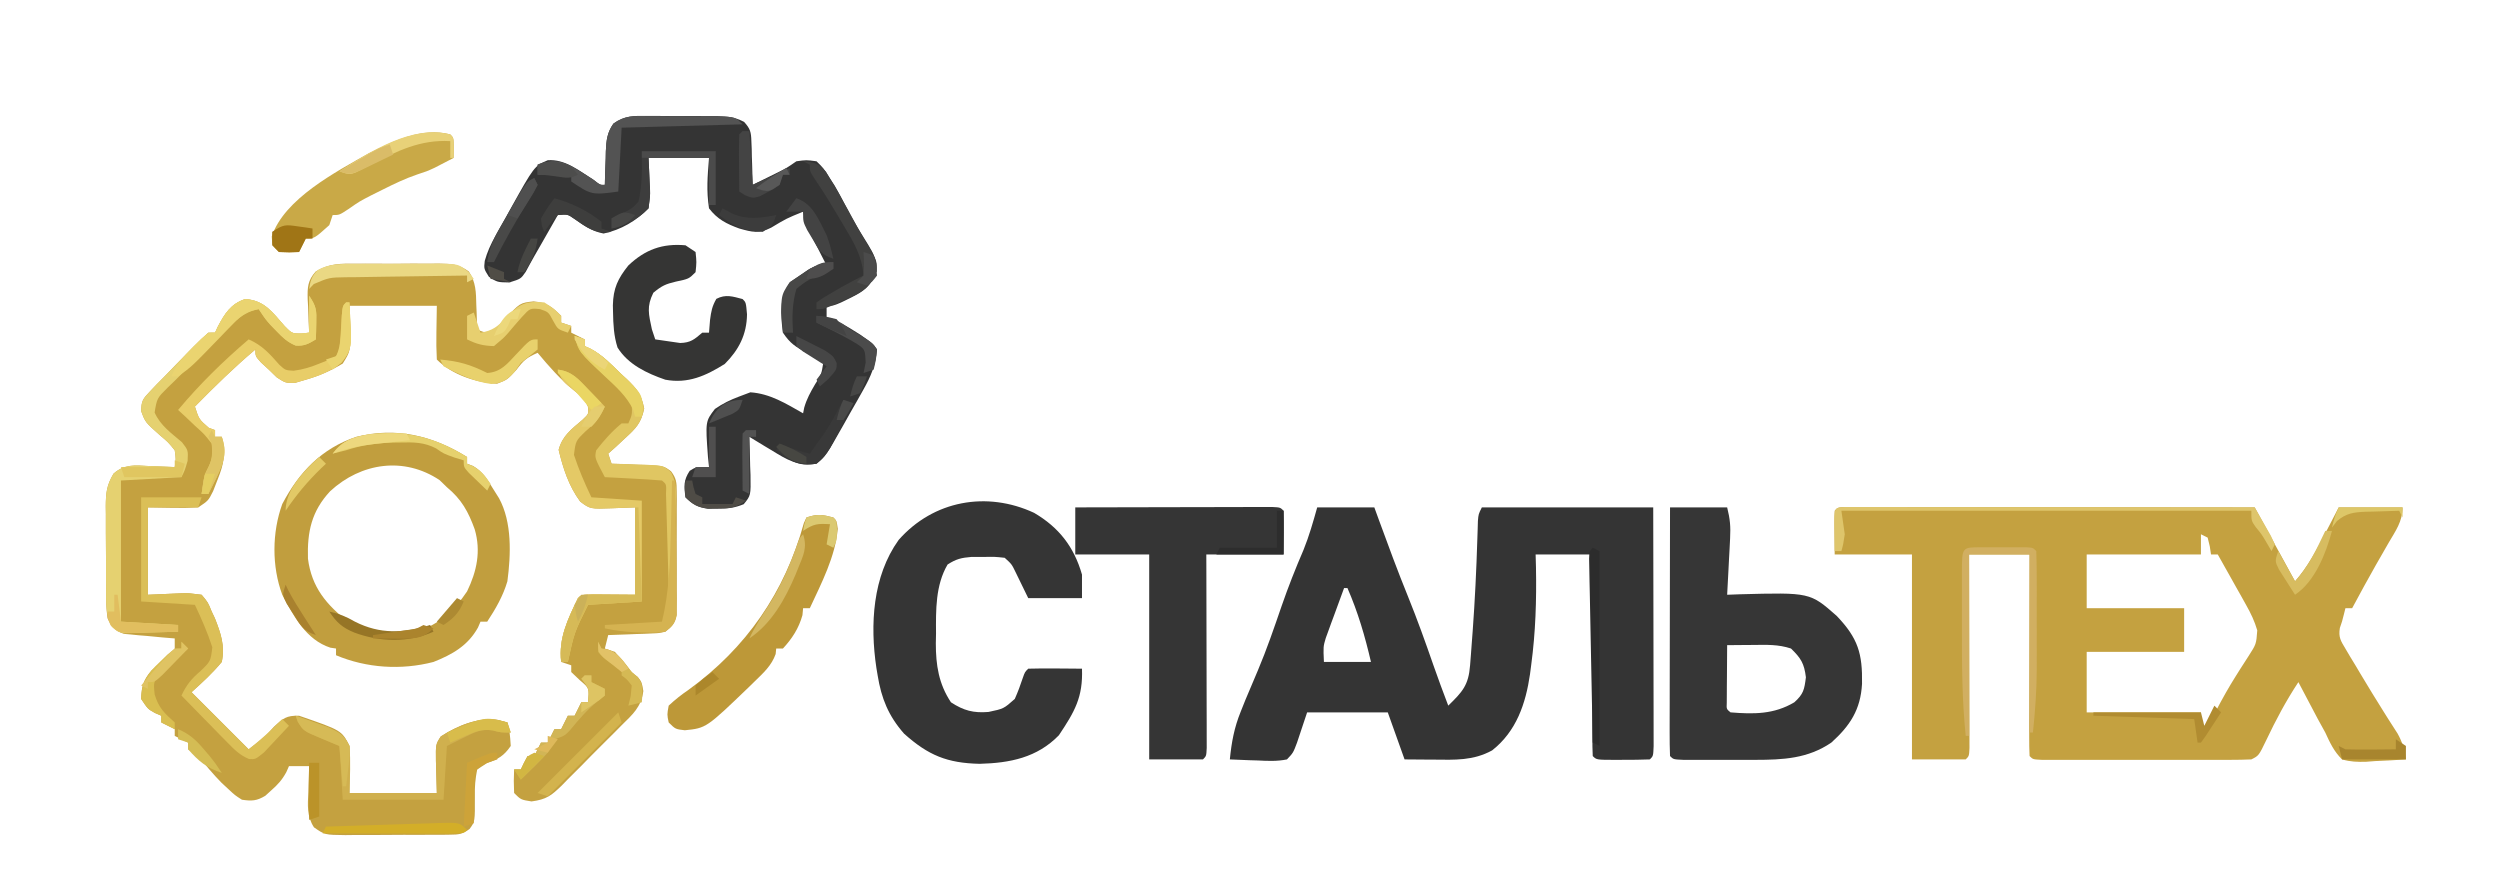 <?xml version="1.0" encoding="UTF-8"?>
<svg version="1.1" xmlns="http://www.w3.org/2000/svg" width="744" height="264">
<path d="M0 0 C1.307 -0.006 1.307 -0.006 2.64 -0.012 C4.477 -0.014 6.313 -0.007 8.15 0.01 C10.959 0.031 13.767 0.01 16.576 -0.016 C18.363 -0.013 20.15 -0.008 21.938 0 C22.776 -0.008 23.615 -0.016 24.479 -0.025 C28.273 0.036 30.276 0.083 33.425 2.335 C35.55 5.494 35.576 8.591 35.652 12.281 C35.682 12.979 35.712 13.676 35.742 14.395 C35.813 16.106 35.86 17.819 35.902 19.531 C37.679 20.386 37.679 20.386 39.902 20.531 C42.079 18.925 42.079 18.925 44.027 16.656 C48.629 11.673 48.629 11.673 52.715 11.219 C56.626 11.602 58.157 12.786 60.902 15.531 C60.902 16.191 60.902 16.851 60.902 17.531 C61.892 17.861 62.882 18.191 63.902 18.531 C63.902 19.191 63.902 19.851 63.902 20.531 C65.882 21.521 65.882 21.521 67.902 22.531 C67.902 23.191 67.902 23.851 67.902 24.531 C68.496 24.804 69.089 25.076 69.7 25.357 C73.22 27.234 75.813 29.951 78.652 32.719 C79.254 33.271 79.856 33.823 80.477 34.393 C83.482 37.326 84.779 38.9 85.605 43.117 C84.713 47.45 83.145 49.01 79.902 51.969 C78.974 52.834 78.046 53.699 77.09 54.59 C76.368 55.231 75.646 55.871 74.902 56.531 C75.232 57.521 75.562 58.511 75.902 59.531 C77.023 59.569 78.143 59.606 79.297 59.645 C80.77 59.71 82.242 59.777 83.715 59.844 C84.453 59.866 85.191 59.889 85.951 59.912 C91.434 60.185 91.434 60.185 93.615 61.798 C95.214 63.951 95.282 65.108 95.291 67.771 C95.3 68.622 95.309 69.473 95.319 70.35 C95.31 71.724 95.31 71.724 95.301 73.125 C95.305 74.54 95.305 74.54 95.309 75.983 C95.312 77.977 95.306 79.971 95.293 81.964 C95.277 85.02 95.293 88.074 95.312 91.129 C95.311 93.065 95.307 95.001 95.301 96.938 C95.307 97.853 95.313 98.769 95.319 99.712 C95.305 100.989 95.305 100.989 95.291 102.291 C95.288 103.039 95.286 103.787 95.283 104.558 C94.798 107.071 93.885 107.962 91.902 109.531 C90.001 109.964 90.001 109.964 87.891 110.043 C87.133 110.078 86.376 110.114 85.596 110.15 C84.81 110.173 84.024 110.196 83.215 110.219 C82.418 110.253 81.62 110.287 80.799 110.322 C78.834 110.405 76.868 110.47 74.902 110.531 C74.572 111.851 74.242 113.171 73.902 114.531 C74.892 114.861 75.882 115.191 76.902 115.531 C78.194 117.016 79.481 118.506 80.695 120.055 C81.906 121.632 81.906 121.632 83.715 123.031 C84.902 124.531 84.902 124.531 85.358 127.192 C84.7 132.017 82.189 134.126 78.805 137.461 C78.178 138.096 77.551 138.731 76.904 139.386 C75.576 140.723 74.24 142.052 72.897 143.374 C70.848 145.398 68.837 147.454 66.826 149.516 C65.529 150.812 64.231 152.106 62.93 153.398 C62.331 154.014 61.733 154.629 61.117 155.264 C57.972 158.306 56.559 159.444 52.088 160.04 C48.902 159.531 48.902 159.531 46.902 157.531 C46.777 153.906 46.777 153.906 46.902 150.531 C47.562 150.531 48.222 150.531 48.902 150.531 C49.562 149.211 50.222 147.891 50.902 146.531 C51.562 146.531 52.222 146.531 52.902 146.531 C53.562 145.211 54.222 143.891 54.902 142.531 C55.562 142.531 56.222 142.531 56.902 142.531 C57.562 141.211 58.222 139.891 58.902 138.531 C59.562 138.531 60.222 138.531 60.902 138.531 C61.562 137.211 62.222 135.891 62.902 134.531 C63.562 134.531 64.222 134.531 64.902 134.531 C65.562 133.211 66.222 131.891 66.902 130.531 C67.562 130.531 68.222 130.531 68.902 130.531 C69.362 126.41 69.362 126.41 66.402 123.906 C65.577 123.123 64.752 122.339 63.902 121.531 C63.902 120.871 63.902 120.211 63.902 119.531 C62.912 119.201 61.922 118.871 60.902 118.531 C60.098 111.453 62.87 105.835 65.902 99.531 C66.902 98.531 66.902 98.531 70.5 98.434 C71.988 98.439 73.477 98.452 74.965 98.469 C77.584 98.489 80.204 98.51 82.902 98.531 C82.902 89.951 82.902 81.371 82.902 72.531 C80.675 72.614 78.447 72.696 76.152 72.781 C69.57 73.025 69.57 73.025 66.59 70.82 C63.18 66.195 61.484 60.954 60.152 55.406 C61.244 51.22 64.014 49.216 67.25 46.461 C69.139 44.692 69.139 44.692 68.844 42.461 C67.761 40.241 66.735 39.273 64.777 37.781 C60.644 34.444 57.299 30.599 53.902 26.531 C50.722 27.917 49.791 28.679 47.59 31.594 C44.902 34.531 44.902 34.531 41.84 35.719 C35.561 35.42 28.426 33.055 23.902 28.531 C23.757 25.778 23.716 23.154 23.777 20.406 C23.819 17.808 23.86 15.209 23.902 12.531 C15.322 12.531 6.742 12.531 -2.098 12.531 C-1.995 14.738 -1.891 16.945 -1.785 19.219 C-1.806 26.066 -1.806 26.066 -4.098 29.719 C-7.68 31.883 -11.085 33.37 -15.098 34.531 C-16.15 34.841 -17.201 35.15 -18.285 35.469 C-21.098 35.531 -21.098 35.531 -23.723 33.844 C-24.506 33.081 -25.29 32.318 -26.098 31.531 C-26.861 30.83 -27.624 30.129 -28.41 29.406 C-30.098 27.531 -30.098 27.531 -30.098 25.531 C-36.432 30.875 -42.293 36.62 -48.098 42.531 C-46.875 46.325 -46.875 46.325 -43.973 48.844 C-43.354 49.071 -42.735 49.297 -42.098 49.531 C-42.098 50.191 -42.098 50.851 -42.098 51.531 C-41.438 51.531 -40.778 51.531 -40.098 51.531 C-38.851 56.548 -39.437 59.514 -41.348 64.281 C-41.786 65.41 -42.224 66.54 -42.676 67.703 C-44.098 70.531 -44.098 70.531 -47.098 72.531 C-49.709 72.674 -52.181 72.719 -54.785 72.656 C-58.405 72.594 -58.405 72.594 -62.098 72.531 C-62.098 81.111 -62.098 89.691 -62.098 98.531 C-56.966 98.334 -56.966 98.334 -51.837 98.081 C-49.891 98.043 -49.891 98.043 -46.098 98.531 C-44.191 100.809 -44.191 100.809 -43.098 103.531 C-42.784 104.189 -42.471 104.846 -42.148 105.523 C-40.393 110 -39.083 113.71 -40.098 118.531 C-42.87 121.884 -45.851 124.6 -49.098 127.531 C-43.488 133.141 -37.878 138.751 -32.098 144.531 C-27.347 140.93 -27.347 140.93 -24.598 137.844 C-21.801 135.257 -20.886 134.445 -17.098 134.531 C-4.41 138.907 -4.41 138.907 -2.098 143.531 C-1.958 148.2 -2.055 152.859 -2.098 157.531 C6.482 157.531 15.062 157.531 23.902 157.531 C23.784 152.729 23.784 152.729 23.632 147.928 C23.571 143.046 23.571 143.046 25.086 140.691 C30.024 137.537 36.168 134.909 42.09 135.781 C43.018 136.029 43.946 136.276 44.902 136.531 C45.652 139.781 45.652 139.781 45.902 143.531 C43.828 146.518 42.219 147.418 38.793 148.641 C37.839 149.265 36.885 149.888 35.902 150.531 C35.35 153.442 35.15 155.63 35.215 158.531 C35.262 166.045 35.262 166.045 33.642 168.236 C31.514 169.82 30.402 169.916 27.77 169.935 C26.528 169.954 26.528 169.954 25.261 169.974 C24.371 169.971 23.48 169.968 22.562 169.965 C21.644 169.97 20.725 169.975 19.779 169.981 C17.837 169.987 15.894 169.986 13.951 169.977 C10.979 169.969 8.009 169.998 5.037 170.029 C3.15 170.031 1.262 170.03 -0.625 170.027 C-1.514 170.039 -2.402 170.05 -3.318 170.061 C-9.435 169.992 -9.435 169.992 -12.665 167.743 C-14.828 164.403 -14.524 161.114 -14.348 157.281 C-14.33 156.536 -14.312 155.791 -14.293 155.023 C-14.246 153.192 -14.174 151.362 -14.098 149.531 C-16.078 149.531 -18.058 149.531 -20.098 149.531 C-20.359 150.124 -20.621 150.717 -20.891 151.328 C-22.165 153.653 -23.426 155.039 -25.41 156.781 C-26.271 157.562 -26.271 157.562 -27.148 158.359 C-29.702 159.895 -31.16 159.959 -34.098 159.531 C-36.16 158.211 -36.16 158.211 -38.098 156.406 C-38.782 155.771 -39.467 155.135 -40.172 154.48 C-42.664 151.958 -44.86 149.281 -47.098 146.531 C-48.583 145.541 -48.583 145.541 -50.098 144.531 C-50.098 143.871 -50.098 143.211 -50.098 142.531 C-51.418 141.871 -52.738 141.211 -54.098 140.531 C-54.098 139.871 -54.098 139.211 -54.098 138.531 C-55.418 137.871 -56.738 137.211 -58.098 136.531 C-58.098 135.871 -58.098 135.211 -58.098 134.531 C-58.716 134.263 -59.335 133.995 -59.973 133.719 C-62.098 132.531 -62.098 132.531 -64.098 129.531 C-63.981 125.757 -63.483 123.988 -61.031 121.082 C-60.208 120.343 -59.384 119.605 -58.535 118.844 C-56.068 116.676 -56.068 116.676 -54.098 114.531 C-54.098 113.541 -54.098 112.551 -54.098 111.531 C-55.29 111.433 -56.482 111.335 -57.711 111.234 C-59.277 111.084 -60.844 110.933 -62.41 110.781 C-63.196 110.719 -63.982 110.657 -64.791 110.594 C-65.548 110.516 -66.306 110.439 -67.086 110.359 C-67.782 110.297 -68.479 110.234 -69.197 110.169 C-72.047 109.213 -72.729 108.222 -74.098 105.531 C-74.544 102.542 -74.542 99.584 -74.531 96.566 C-74.536 95.696 -74.542 94.826 -74.547 93.929 C-74.554 92.091 -74.552 90.253 -74.544 88.414 C-74.535 85.607 -74.564 82.801 -74.596 79.994 C-74.597 78.206 -74.597 76.417 -74.594 74.629 C-74.611 73.374 -74.611 73.374 -74.628 72.094 C-74.58 68.119 -74.366 65.988 -72.31 62.493 C-69.071 59.621 -65.944 59.984 -61.848 60.219 C-61.103 60.241 -60.358 60.264 -59.59 60.287 C-57.758 60.346 -55.928 60.435 -54.098 60.531 C-53.726 58.221 -53.726 58.221 -54.098 55.531 C-56.019 53.155 -56.019 53.155 -58.535 51.031 C-62.852 47.194 -62.852 47.194 -64.047 43.969 C-64.11 40.916 -63.564 40.212 -61.473 38.031 C-60.837 37.361 -60.202 36.691 -59.547 36 C-58.739 35.185 -57.93 34.371 -57.098 33.531 C-56 32.396 -54.902 31.261 -53.805 30.125 C-52.633 28.926 -51.46 27.728 -50.285 26.531 C-49.71 25.943 -49.135 25.354 -48.542 24.748 C-47.099 23.303 -45.603 21.912 -44.098 20.531 C-43.438 20.531 -42.778 20.531 -42.098 20.531 C-41.83 19.954 -41.561 19.376 -41.285 18.781 C-39.24 14.907 -37.411 11.927 -33.098 10.531 C-27.31 10.954 -25.033 14.474 -21.379 18.598 C-19.238 20.783 -19.238 20.783 -16.316 20.809 C-15.584 20.717 -14.852 20.626 -14.098 20.531 C-14.156 19.423 -14.214 18.314 -14.273 17.172 C-14.32 15.708 -14.366 14.245 -14.41 12.781 C-14.452 12.052 -14.494 11.322 -14.537 10.57 C-14.618 7.002 -14.546 5.036 -12.136 2.321 C-8.002 -0.114 -4.716 -0.046 0 0 Z " fill="#C4A140" transform="translate(106.098,78.469)"/>
<path d="M0 0 C0.913 0.001 1.827 0.002 2.768 0.003 C3.813 0.001 4.858 0 5.934 -0.001 C7.09 0.002 8.246 0.006 9.437 0.01 C10.646 0.009 11.856 0.009 13.102 0.009 C16.428 0.01 19.755 0.015 23.081 0.022 C26.554 0.028 30.026 0.028 33.499 0.03 C40.079 0.033 46.66 0.041 53.24 0.051 C60.729 0.062 68.219 0.068 75.709 0.073 C91.119 0.083 106.53 0.101 121.94 0.123 C125.94 7.456 129.94 14.79 133.94 22.123 C137.652 17.875 140.127 13.289 142.69 8.311 C144.794 4.258 144.794 4.258 146.94 0.123 C153.21 0.123 159.48 0.123 165.94 0.123 C165.94 4.306 163.868 7.108 161.815 10.623 C160.991 12.06 160.166 13.498 159.343 14.936 C158.731 15.997 158.731 15.997 158.108 17.08 C155.646 21.388 153.298 25.758 150.94 30.123 C150.28 30.123 149.62 30.123 148.94 30.123 C148.796 30.701 148.652 31.278 148.503 31.873 C147.94 34.123 147.94 34.123 147.279 36.008 C146.834 38.789 147.532 39.818 148.968 42.213 C149.427 42.991 149.886 43.77 150.359 44.572 C150.86 45.393 151.361 46.214 151.878 47.061 C152.379 47.905 152.88 48.75 153.397 49.62 C155.693 53.471 158.035 57.292 160.421 61.088 C160.786 61.671 161.152 62.255 161.529 62.856 C162.502 64.397 163.49 65.928 164.479 67.459 C165.918 70.082 166.544 72.175 166.94 75.123 C163.874 75.34 160.823 75.498 157.753 75.623 C156.456 75.724 156.456 75.724 155.134 75.826 C152.529 75.906 150.447 75.847 147.94 75.123 C145.549 72.796 144.32 70.131 142.94 67.123 C142.201 65.765 141.455 64.411 140.702 63.061 C140.008 61.75 139.316 60.437 138.628 59.123 C138.089 58.104 138.089 58.104 137.54 57.064 C136.671 55.419 135.805 53.771 134.94 52.123 C131.256 57.705 128.211 63.427 125.352 69.461 C123.152 74.017 123.152 74.017 120.94 75.123 C118.883 75.22 116.822 75.251 114.762 75.252 C112.815 75.257 112.815 75.257 110.829 75.262 C109.407 75.26 107.984 75.258 106.561 75.256 C105.109 75.257 103.657 75.258 102.205 75.259 C99.161 75.26 96.117 75.258 93.073 75.253 C89.164 75.248 85.254 75.251 81.344 75.257 C78.346 75.261 75.347 75.259 72.349 75.257 C70.907 75.256 69.465 75.257 68.023 75.259 C66.011 75.262 64 75.257 61.989 75.252 C60.843 75.252 59.696 75.251 58.515 75.25 C55.94 75.123 55.94 75.123 54.94 74.123 C54.847 72.251 54.823 70.376 54.827 68.502 C54.827 67.301 54.827 66.099 54.827 64.862 C54.832 63.555 54.837 62.247 54.843 60.9 C54.845 59.557 54.846 58.213 54.847 56.869 C54.851 53.326 54.861 49.783 54.872 46.241 C54.882 42.628 54.887 39.015 54.892 35.402 C54.902 28.309 54.92 21.216 54.94 14.123 C49 14.123 43.06 14.123 36.94 14.123 C36.946 15.935 36.951 17.748 36.956 19.615 C36.972 25.59 36.984 31.565 36.992 37.54 C36.997 41.165 37.005 44.789 37.016 48.413 C37.027 51.908 37.033 55.402 37.035 58.897 C37.038 60.885 37.046 62.874 37.054 64.862 C37.054 66.063 37.054 67.264 37.054 68.502 C37.056 69.565 37.058 70.629 37.061 71.725 C36.94 74.123 36.94 74.123 35.94 75.123 C30.66 75.123 25.38 75.123 19.94 75.123 C19.94 54.993 19.94 34.863 19.94 14.123 C12.35 14.123 4.76 14.123 -3.06 14.123 C-3.157 4.064 -3.157 4.064 -3.06 1.123 C-2.06 0.123 -2.06 0.123 0 0 Z M105.94 8.123 C105.94 10.103 105.94 12.083 105.94 14.123 C94.72 14.123 83.5 14.123 71.94 14.123 C71.94 19.403 71.94 24.683 71.94 30.123 C81.51 30.123 91.08 30.123 100.94 30.123 C100.94 34.413 100.94 38.703 100.94 43.123 C91.37 43.123 81.8 43.123 71.94 43.123 C71.94 49.063 71.94 55.003 71.94 61.123 C83.16 61.123 94.38 61.123 105.94 61.123 C105.94 62.773 105.94 64.423 105.94 66.123 C108.663 64.762 109.106 63.196 110.503 60.498 C112.347 56.994 114.253 53.577 116.37 50.232 C116.992 49.242 116.992 49.242 117.626 48.231 C118.45 46.926 119.285 45.629 120.132 44.339 C122.403 40.794 122.403 40.794 122.701 36.716 C121.896 33.972 120.835 31.752 119.436 29.26 C118.943 28.374 118.45 27.487 117.942 26.574 C117.426 25.662 116.91 24.75 116.378 23.811 C115.858 22.879 115.338 21.948 114.802 20.988 C113.521 18.696 112.233 16.408 110.94 14.123 C110.28 14.123 109.62 14.123 108.94 14.123 C108.817 13.319 108.693 12.514 108.565 11.686 C108.359 10.84 108.153 9.994 107.94 9.123 C107.28 8.793 106.62 8.463 105.94 8.123 Z " fill="#C4A140" transform="translate(549.06,150.877)"/>
<path d="M0 0 C5.61 0 11.22 0 17 0 C17.436 1.198 17.871 2.395 18.32 3.629 C21.136 11.336 23.971 19.023 27.062 26.625 C29.79 33.356 32.228 40.166 34.605 47.027 C36.001 51.045 37.493 55.023 39 59 C43.303 54.807 45.037 52.905 45.5 46.961 C45.582 45.916 45.664 44.871 45.748 43.795 C45.831 42.666 45.914 41.538 46 40.375 C46.088 39.223 46.175 38.071 46.265 36.885 C46.935 27.727 47.376 18.57 47.658 9.392 C47.69 8.448 47.721 7.504 47.754 6.531 C47.79 5.287 47.79 5.287 47.826 4.018 C48 2 48 2 49 0 C65.83 0 82.66 0 100 0 C100.04 18.428 100.04 18.428 100.049 26.256 C100.055 31.607 100.062 36.958 100.075 42.308 C100.086 46.62 100.092 50.932 100.095 55.244 C100.097 56.892 100.1 58.541 100.106 60.19 C100.113 62.491 100.114 64.792 100.114 67.094 C100.116 68.406 100.118 69.718 100.12 71.07 C100 74 100 74 99 75 C96.323 75.1 93.677 75.139 91 75.125 C89.875 75.131 89.875 75.131 88.727 75.137 C83.127 75.127 83.127 75.127 82 74 C81.906 72.128 81.883 70.253 81.886 68.379 C81.887 66.577 81.887 66.577 81.887 64.739 C81.892 63.431 81.897 62.124 81.902 60.777 C81.904 59.434 81.906 58.09 81.907 56.746 C81.91 53.203 81.92 49.66 81.931 46.118 C81.942 42.505 81.946 38.892 81.951 35.279 C81.962 28.186 81.98 21.093 82 14 C76.39 14 70.78 14 65 14 C65.052 15.891 65.052 15.891 65.105 17.82 C65.29 27.61 64.993 37.162 63.688 46.875 C63.511 48.236 63.511 48.236 63.331 49.625 C62.05 58.412 59.286 66.626 52.062 72.312 C46.431 75.416 40.959 75.127 34.688 75.062 C33.852 75.058 33.016 75.053 32.154 75.049 C30.103 75.037 28.051 75.019 26 75 C24.35 70.38 22.7 65.76 21 61 C13.08 61 5.16 61 -3 61 C-3.99 63.97 -4.98 66.94 -6 70 C-7.145 73.043 -7.145 73.043 -9 75 C-11.92 75.602 -14.723 75.471 -17.688 75.312 C-18.485 75.29 -19.282 75.267 -20.104 75.244 C-22.07 75.185 -24.035 75.096 -26 75 C-25.488 69.858 -24.704 65.573 -22.75 60.75 C-22.299 59.622 -21.848 58.494 -21.383 57.332 C-20.149 54.359 -18.89 51.398 -17.625 48.438 C-14.983 42.181 -12.801 35.786 -10.595 29.367 C-8.63 23.687 -6.449 18.153 -4.066 12.633 C-2.394 8.504 -1.198 4.288 0 0 Z M8 24 C6.99 26.726 5.992 29.455 5 32.188 C4.714 32.956 4.428 33.725 4.133 34.518 C3.727 35.644 3.727 35.644 3.312 36.793 C3.061 37.479 2.81 38.165 2.551 38.872 C1.791 41.44 1.791 41.44 2 46 C6.62 46 11.24 46 16 46 C14.219 38.342 12.141 31.207 9 24 C8.67 24 8.34 24 8 24 Z " fill="#343434" transform="translate(392,151)"/>
<path d="M0 0 C0.74 -0.001 1.479 -0.003 2.241 -0.004 C3.801 -0.003 5.361 0.009 6.921 0.03 C9.305 0.058 11.686 0.05 14.07 0.037 C15.589 0.043 17.107 0.052 18.625 0.062 C19.691 0.058 19.691 0.058 20.778 0.054 C23.824 0.111 26.036 0.352 28.755 1.772 C30.609 3.824 30.84 4.774 30.922 7.508 C30.954 8.265 30.986 9.022 31.02 9.803 C31.034 10.588 31.048 11.374 31.062 12.184 C31.092 12.981 31.122 13.778 31.152 14.6 C31.223 16.565 31.27 18.53 31.312 20.496 C32.918 19.707 34.522 18.915 36.125 18.121 C37.018 17.68 37.912 17.239 38.832 16.785 C41.458 15.477 41.458 15.477 44.312 13.496 C47.27 13.082 47.27 13.082 50.312 13.496 C52.324 15.473 52.324 15.473 54 18.121 C54.841 19.409 54.841 19.409 55.699 20.723 C56.778 22.578 57.797 24.469 58.754 26.391 C59.898 28.67 61.067 30.799 62.391 32.969 C62.746 33.558 63.102 34.148 63.469 34.756 C64.204 35.968 64.949 37.173 65.703 38.373 C67.353 41.141 68.339 42.981 68.172 46.242 C66.476 50.689 64.458 52.177 60.312 54.184 C59.426 54.621 58.539 55.058 57.625 55.508 C55.312 56.496 55.312 56.496 53.312 56.496 C53.312 57.816 53.312 59.136 53.312 60.496 C53.889 60.612 54.465 60.728 55.059 60.848 C57.487 61.546 59.247 62.518 61.375 63.871 C62.047 64.291 62.718 64.712 63.41 65.145 C67.115 67.777 67.115 67.777 68.312 69.496 C67.916 74.121 66.523 77.429 64.258 81.445 C63.335 83.088 63.335 83.088 62.395 84.764 C61.749 85.892 61.103 87.021 60.438 88.184 C59.799 89.324 59.161 90.464 58.504 91.639 C53.039 101.296 53.039 101.296 50.312 103.496 C44.828 104.376 41.432 102.273 36.938 99.496 C36.297 99.115 35.656 98.733 34.996 98.34 C33.428 97.404 31.869 96.451 30.312 95.496 C30.359 96.761 30.405 98.025 30.453 99.328 C30.491 100.988 30.527 102.648 30.562 104.309 C30.596 105.142 30.63 105.975 30.664 106.834 C30.762 112.944 30.762 112.944 28.641 115.547 C25.878 116.673 23.795 116.896 20.812 116.871 C19.405 116.883 19.405 116.883 17.969 116.895 C14.896 116.434 13.511 115.669 11.312 113.496 C10.84 110.254 10.72 108.385 12.562 105.621 C14.312 104.496 14.312 104.496 18.312 104.496 C18.208 103.483 18.104 102.47 17.996 101.426 C17.232 90.907 17.232 90.907 20.07 87.199 C22.432 85.582 24.633 84.49 27.312 83.496 C28.406 83.084 29.499 82.671 30.625 82.246 C36.528 82.646 41.229 85.617 46.312 88.496 C46.425 87.931 46.537 87.367 46.652 86.785 C47.398 84.201 48.515 82.188 49.875 79.871 C51.772 76.872 51.772 76.872 52.312 73.496 C50.127 72.009 50.127 72.009 47.438 70.559 C44.051 68.672 42.498 67.774 40.312 64.496 C39.561 58.94 39.176 54.087 42.5 49.434 C43.428 48.794 44.356 48.155 45.312 47.496 C46.179 46.898 47.045 46.3 47.938 45.684 C50.312 44.496 50.312 44.496 53.312 44.496 C52.891 43.676 52.469 42.856 52.035 42.012 C51.487 40.934 50.939 39.856 50.375 38.746 C49.83 37.679 49.284 36.611 48.723 35.512 C47.6 33.112 46.807 31.078 46.312 28.496 C41.369 30.513 41.369 30.513 36.812 33.246 C33.138 35.084 31.252 34.612 27.312 33.496 C23.512 32.12 20.796 30.741 18.312 27.496 C17.497 22.153 17.876 18.026 18.312 12.496 C12.373 12.496 6.433 12.496 0.312 12.496 C0.509 17.254 0.509 17.254 0.763 22.009 C0.801 23.824 0.801 23.824 0.312 27.496 C-3.363 31.239 -7.894 33.908 -13.062 34.996 C-16.563 34.329 -18.926 32.617 -21.82 30.59 C-23.758 29.243 -23.758 29.243 -26.688 29.496 C-27.23 30.449 -27.773 31.401 -28.332 32.383 C-29.055 33.65 -29.777 34.917 -30.5 36.184 C-30.856 36.809 -31.213 37.435 -31.58 38.08 C-32.284 39.314 -32.992 40.546 -33.703 41.775 C-34.574 43.297 -35.407 44.841 -36.234 46.387 C-37.688 48.496 -37.688 48.496 -41.125 49.559 C-44.688 49.496 -44.688 49.496 -47.188 47.871 C-48.688 45.496 -48.688 45.496 -48.429 43.138 C-47.671 40.437 -46.686 38.292 -45.324 35.844 C-44.612 34.555 -44.612 34.555 -43.885 33.24 C-43.387 32.355 -42.888 31.47 -42.375 30.559 C-41.888 29.678 -41.402 28.796 -40.9 27.889 C-33.691 14.935 -33.691 14.935 -29.688 13.184 C-24.568 12.781 -20.297 16.309 -16.164 18.93 C-14.035 20.585 -14.035 20.585 -12.688 20.496 C-12.649 18.833 -12.649 18.833 -12.609 17.137 C-12.553 15.673 -12.496 14.21 -12.438 12.746 C-12.423 12.016 -12.409 11.287 -12.395 10.535 C-12.247 7.28 -12.028 4.98 -10.13 2.284 C-6.826 -0.135 -3.941 -0.062 0 0 Z " fill="#343434" transform="translate(192.688,34.504)"/>
<path d="M0 0 C5.61 0 11.22 0 17 0 C17.879 3.518 18.064 5.672 17.879 9.203 C17.831 10.183 17.782 11.162 17.732 12.172 C17.676 13.188 17.62 14.203 17.562 15.25 C17.51 16.281 17.458 17.312 17.404 18.375 C17.275 20.917 17.14 23.459 17 26 C18.244 25.954 19.488 25.907 20.77 25.859 C41.674 25.3 41.674 25.3 49.625 32.316 C55.958 38.956 57.3 43.512 57.141 52.516 C56.706 60.201 53.588 64.96 48 70 C41.015 74.766 33.659 75.126 25.352 75.133 C24.654 75.134 23.956 75.135 23.236 75.136 C21.776 75.136 20.315 75.135 18.855 75.13 C16.61 75.125 14.366 75.13 12.121 75.137 C10.698 75.136 9.275 75.135 7.852 75.133 C6.561 75.132 5.27 75.131 3.94 75.129 C1 75 1 75 0 74 C-0.094 71.699 -0.117 69.396 -0.114 67.094 C-0.114 66.372 -0.114 65.65 -0.114 64.906 C-0.113 62.509 -0.105 60.112 -0.098 57.715 C-0.096 56.057 -0.094 54.4 -0.093 52.742 C-0.09 48.37 -0.08 43.999 -0.069 39.628 C-0.058 35.17 -0.054 30.713 -0.049 26.256 C-0.038 17.504 -0.02 8.752 0 0 Z M17 41 C16.971 44.146 16.953 47.292 16.938 50.438 C16.929 51.335 16.921 52.233 16.912 53.158 C16.909 54.012 16.906 54.866 16.902 55.746 C16.897 56.537 16.892 57.328 16.886 58.142 C16.795 60.016 16.795 60.016 18 61 C24.933 61.569 30.946 61.607 37 58 C39.726 55.538 39.969 54.247 40.438 50.562 C39.93 46.433 38.954 44.87 36 42 C32.237 40.746 28.728 40.893 24.812 40.938 C23.688 40.944 23.688 40.944 22.541 40.951 C20.694 40.963 18.847 40.981 17 41 Z " fill="#363636" transform="translate(497,151)"/>
<path d="M0 0 C7.363 4.315 11.877 10.09 14.25 18.375 C14.25 20.685 14.25 22.995 14.25 25.375 C8.97 25.375 3.69 25.375 -1.75 25.375 C-2.987 22.836 -4.224 20.297 -5.461 17.758 C-6.655 15.28 -6.655 15.28 -8.75 13.375 C-11.74 13.054 -11.74 13.054 -15.125 13.125 C-16.267 13.12 -17.409 13.115 -18.586 13.109 C-21.702 13.371 -23.165 13.714 -25.75 15.375 C-29.366 21.544 -29.238 28.945 -29.188 35.875 C-29.207 36.856 -29.227 37.837 -29.248 38.848 C-29.244 45.317 -28.393 50.891 -24.75 56.375 C-20.938 58.867 -18.026 59.616 -13.562 59.25 C-9.035 58.292 -9.035 58.292 -5.75 55.375 C-4.831 53.317 -4.066 51.259 -3.363 49.117 C-2.75 47.375 -2.75 47.375 -1.75 46.375 C0.947 46.302 3.617 46.283 6.312 46.312 C7.45 46.319 7.45 46.319 8.611 46.326 C10.491 46.338 12.37 46.356 14.25 46.375 C14.574 54.909 12.044 59.183 7.375 66.188 C0.883 72.871 -7.21 74.447 -16.188 74.688 C-25.875 74.475 -31.493 72.168 -38.707 65.703 C-43.368 60.392 -45.447 55.224 -46.562 48.375 C-46.686 47.639 -46.809 46.903 -46.936 46.144 C-48.865 33.278 -48.08 18.892 -40.312 8.062 C-29.974 -3.68 -14.089 -6.558 0 0 Z " fill="#353535" transform="translate(307.75,152.625)"/>
<path d="M0 0 C7.936 -0.023 15.872 -0.041 23.808 -0.052 C27.493 -0.057 31.178 -0.064 34.863 -0.075 C38.416 -0.086 41.969 -0.092 45.522 -0.095 C46.88 -0.097 48.239 -0.1 49.597 -0.106 C51.494 -0.113 53.39 -0.113 55.287 -0.114 C56.368 -0.116 57.45 -0.118 58.564 -0.12 C61 0 61 0 62 1 C62.144 5.335 62.042 9.662 62 14 C54.41 14 46.82 14 39 14 C39.005 15.812 39.01 17.625 39.016 19.492 C39.032 25.467 39.043 31.442 39.052 37.417 C39.057 41.041 39.064 44.666 39.075 48.29 C39.086 51.785 39.092 55.279 39.095 58.774 C39.098 60.762 39.105 62.751 39.113 64.739 C39.113 65.94 39.113 67.141 39.114 68.379 C39.116 69.442 39.118 70.506 39.12 71.602 C39 74 39 74 38 75 C32.72 75 27.44 75 22 75 C22 54.87 22 34.74 22 14 C14.74 14 7.48 14 0 14 C0 9.38 0 4.76 0 0 Z " fill="#353535" transform="translate(320,151)"/>
<path d="M0 0 C0 0.66 0 1.32 0 2 C0.584 2.219 1.168 2.438 1.77 2.664 C4.713 4.427 5.891 6.468 7.688 9.375 C8.289 10.331 8.891 11.288 9.512 12.273 C13.42 19.434 13.051 29.054 12 37 C10.714 41.364 8.495 45.213 6 49 C5.34 49 4.68 49 4 49 C3.752 49.578 3.505 50.155 3.25 50.75 C0.247 56.156 -4.397 58.778 -10 61 C-19.609 63.496 -29.913 62.826 -39 59 C-39 58.34 -39 57.68 -39 57 C-39.557 56.917 -40.114 56.835 -40.688 56.75 C-47.91 54.407 -51.657 47.332 -55 41 C-58.135 32.544 -58.062 22.469 -55 14 C-49.993 4.498 -43.263 -2.56 -33 -6 C-21.029 -8.993 -10.28 -6.367 0 0 Z M-40.75 10.188 C-46.28 16.14 -47.596 22.23 -47.352 30.254 C-46.257 38.806 -41.836 44.016 -35.188 49.188 C-28.586 52.941 -22.407 53.754 -15 52 C-8.373 49.844 -3.844 45.756 0 40 C2.904 34.006 4.183 28.04 2.273 21.52 C0.365 16.268 -1.623 12.63 -6 9 C-6.722 8.299 -7.444 7.598 -8.188 6.875 C-18.733 -0.155 -31.491 1.647 -40.75 10.188 Z " fill="#C19E3E" transform="translate(139,136)"/>
<path d="M0 0 C0.99 0.66 1.98 1.32 3 2 C3.312 5 3.312 5 3 8 C1 10 1 10 -2.875 10.812 C-5.928 11.541 -7.054 12.045 -9.562 14.125 C-11.624 18.248 -10.941 20.513 -10 25 C-9.67 25.99 -9.34 26.98 -9 28 C-7.42 28.25 -5.836 28.474 -4.25 28.688 C-2.927 28.879 -2.927 28.879 -1.578 29.074 C1.58 28.983 2.636 27.999 5 26 C5.66 26 6.32 26 7 26 C7.103 24.742 7.206 23.484 7.312 22.188 C7.643 19.67 7.911 18.155 9.188 15.938 C11.981 14.493 14.045 15.229 17 16 C18 17 18 17 18.312 20.562 C18.226 26.561 15.889 31.111 11.688 35.312 C6.064 38.843 0.72 41.264 -6 40 C-11.481 38.114 -17.076 35.483 -20.223 30.422 C-21.335 26.956 -21.499 23.547 -21.562 19.938 C-21.577 19.253 -21.592 18.568 -21.608 17.862 C-21.504 12.8 -20.127 9.913 -17 6 C-12.008 1.271 -6.881 -0.612 0 0 Z " fill="#353534" transform="translate(204,73)"/>
<path d="M0 0 C1 1 1 1 1.312 3.375 C0.598 11.663 -3.529 19.522 -7 27 C-7.66 27 -8.32 27 -9 27 C-9.093 28.021 -9.093 28.021 -9.188 29.062 C-10.264 32.955 -12.257 36.034 -15 39 C-15.66 39 -16.32 39 -17 39 C-17.054 39.541 -17.108 40.083 -17.164 40.641 C-18.386 44.09 -20.806 46.25 -23.375 48.75 C-24.178 49.537 -24.178 49.537 -24.997 50.341 C-37.815 62.673 -37.815 62.673 -44.195 63.328 C-47 63 -47 63 -49 61 C-49.492 58.668 -49.492 58.668 -49 56 C-47.06 54.191 -45.293 52.791 -43.125 51.312 C-25.945 38.889 -14.394 22.192 -8.773 1.68 C-8.391 0.848 -8.391 0.848 -8 0 C-4.697 -1.101 -3.295 -0.867 0 0 Z " fill="#BD9838" transform="translate(248,154)"/>
<path d="M0 0 C1 1 1 1 1.062 4.062 C1.042 5.032 1.021 6.001 1 7 C-0.206 7.63 -1.415 8.254 -2.625 8.875 C-3.634 9.397 -3.634 9.397 -4.664 9.93 C-7 11 -7 11 -9.836 11.922 C-13.398 13.136 -16.638 14.687 -20 16.375 C-21.176 16.96 -22.351 17.545 -23.562 18.148 C-27.046 19.952 -27.046 19.952 -30.312 22.227 C-33 24 -33 24 -35 24 C-35.33 24.99 -35.66 25.98 -36 27 C-40.457 31 -40.457 31 -43 31 C-43.66 32.32 -44.32 33.64 -45 35 C-47.875 35.125 -47.875 35.125 -51 35 C-53 33 -53 33 -53.125 30.375 C-49.369 19.106 -34.028 11.162 -24.258 5.613 C-16.791 1.916 -8.365 -2.197 0 0 Z " fill="#C9A947" transform="translate(134,40)"/>
<path d="M0 0 C2.209 3.314 2.225 4.345 2.125 8.188 C2.107 9.089 2.089 9.99 2.07 10.918 C2.047 11.605 2.024 12.292 2 13 C-0.159 14.311 -1.471 15.043 -4.023 14.836 C-6.448 13.81 -7.807 12.523 -9.625 10.625 C-10.215 10.019 -10.806 9.413 -11.414 8.789 C-13 7 -13 7 -15 4 C-19.608 4.87 -22.103 7.618 -25.332 10.828 C-25.928 11.414 -26.524 12 -27.138 12.604 C-28.393 13.844 -29.645 15.088 -30.892 16.336 C-32.808 18.245 -34.745 20.128 -36.686 22.012 C-37.903 23.22 -39.118 24.429 -40.332 25.641 C-40.915 26.202 -41.498 26.764 -42.099 27.343 C-45.273 30.501 -45.273 30.501 -45.986 34.757 C-44.277 38.646 -41.001 40.899 -37.836 43.621 C-36 46 -36 46 -36.164 49.16 C-37 52 -37 52 -38 54 C-43.94 54.33 -49.88 54.66 -56 55 C-56 68.86 -56 82.72 -56 97 C-50.39 97.33 -44.78 97.66 -39 98 C-39 98.66 -39 99.32 -39 100 C-41.938 100.108 -44.873 100.187 -47.812 100.25 C-48.646 100.284 -49.479 100.317 -50.338 100.352 C-51.14 100.364 -51.943 100.377 -52.77 100.391 C-53.877 100.422 -53.877 100.422 -55.007 100.454 C-57 100 -57 100 -58.737 98.536 C-60.625 94.746 -60.448 91.216 -60.434 87.035 C-60.439 86.165 -60.444 85.295 -60.449 84.398 C-60.456 82.56 -60.455 80.721 -60.446 78.883 C-60.438 76.076 -60.466 73.27 -60.498 70.463 C-60.5 68.674 -60.499 66.886 -60.496 65.098 C-60.513 63.843 -60.513 63.843 -60.53 62.563 C-60.483 58.588 -60.269 56.457 -58.212 52.962 C-54.973 50.089 -51.846 50.452 -47.75 50.688 C-47.005 50.71 -46.26 50.733 -45.492 50.756 C-43.661 50.815 -41.83 50.904 -40 51 C-39.628 48.69 -39.628 48.69 -40 46 C-41.921 43.624 -41.921 43.624 -44.438 41.5 C-48.755 37.663 -48.755 37.663 -49.949 34.438 C-50.013 31.385 -49.466 30.68 -47.375 28.5 C-46.739 27.83 -46.104 27.159 -45.449 26.469 C-44.641 25.654 -43.833 24.839 -43 24 C-41.902 22.865 -40.804 21.73 -39.707 20.594 C-38.535 19.394 -37.362 18.196 -36.188 17 C-35.612 16.412 -35.037 15.823 -34.445 15.217 C-33.002 13.772 -31.505 12.381 -30 11 C-29.34 11 -28.68 11 -28 11 C-27.732 10.422 -27.464 9.845 -27.188 9.25 C-25.143 5.375 -23.313 2.395 -19 1 C-13.212 1.423 -10.935 4.943 -7.281 9.066 C-4.863 11.539 -4.863 11.539 0 11 C0 7.37 0 3.74 0 0 Z " fill="#E5D170" transform="translate(92,88)"/>
<path d="M0 0 C5.94 0 11.88 0 18 0 C17.67 0.99 17.34 1.98 17 3 C12.05 3 7.1 3 2 3 C2 11.58 2 20.16 2 29 C7.132 28.803 7.132 28.803 12.261 28.55 C14.207 28.512 14.207 28.512 18 29 C19.906 31.277 19.906 31.277 21 34 C21.47 34.986 21.47 34.986 21.949 35.992 C23.705 40.469 25.015 44.178 24 49 C21.228 52.352 18.247 55.069 15 58 C20.61 63.61 26.22 69.22 32 75 C35.623 72.102 38.79 69.302 42 66 C42.99 66.99 42.99 66.99 44 68 C42.432 69.702 40.845 71.386 39.25 73.062 C38.368 74.002 37.487 74.942 36.578 75.91 C34 78 34 78 32.109 77.883 C29.336 76.722 27.774 75.112 25.672 72.965 C24.473 71.752 24.473 71.752 23.25 70.514 C22.425 69.664 21.6 68.813 20.75 67.938 C19.91 67.083 19.069 66.229 18.203 65.35 C16.129 63.24 14.061 61.123 12 59 C13.51 55.784 14.976 53.992 17.688 51.688 C20.681 48.794 20.681 48.794 21.188 44.625 C19.748 40.231 17.991 36.175 16 32 C10.72 31.67 5.44 31.34 0 31 C0 20.77 0 10.54 0 0 Z " fill="#DBBF57" transform="translate(42,148)"/>
<path d="M0 0 C4.317 0.474 6.336 3.034 9.25 6.062 C10.142 6.982 11.034 7.901 11.953 8.848 C12.629 9.558 13.304 10.268 14 11 C12.604 14.252 10.992 16.035 8.312 18.312 C5.319 21.206 5.319 21.206 4.812 25.375 C6.252 29.769 8.009 33.825 10 38 C14.95 38.33 19.9 38.66 25 39 C25 48.9 25 58.8 25 69 C17.08 69.495 17.08 69.495 9 70 C4.92 78.168 4.92 78.168 3 87 C2.34 87 1.68 87 1 87 C0.196 79.921 2.967 74.304 6 68 C7 67 7 67 10.598 66.902 C12.086 66.908 13.574 66.921 15.062 66.938 C17.682 66.958 20.301 66.979 23 67 C23 58.42 23 49.84 23 41 C19.659 41.124 19.659 41.124 16.25 41.25 C9.667 41.494 9.667 41.494 6.688 39.289 C3.278 34.663 1.582 29.423 0.25 23.875 C1.342 19.689 4.111 17.685 7.348 14.93 C9.23 13.164 9.23 13.164 8.965 10.949 C7.808 8.612 6.562 7.522 4.5 5.938 C1.833 3.877 1.104 3.311 0 0 Z " fill="#E4C966" transform="translate(166,110)"/>
<path d="M0 0 C0.33 0 0.66 0 1 0 C1.136 2.398 1.234 4.788 1.312 7.188 C1.354 7.861 1.396 8.535 1.439 9.229 C1.534 13.121 1.164 14.792 -1.273 17.879 C-4.745 20.579 -7.824 21.792 -12 23 C-13.052 23.309 -14.104 23.619 -15.188 23.938 C-18 24 -18 24 -20.625 22.312 C-21.409 21.549 -22.192 20.786 -23 20 C-23.763 19.299 -24.526 18.598 -25.312 17.875 C-27 16 -27 16 -27 14 C-33.335 19.344 -39.195 25.088 -45 31 C-43.777 34.794 -43.777 34.794 -40.875 37.312 C-40.256 37.539 -39.638 37.766 -39 38 C-39 38.66 -39 39.32 -39 40 C-38.34 40 -37.68 40 -37 40 C-35.339 44.726 -36.434 47.513 -38.438 51.875 C-39.277 53.591 -40.127 55.301 -41 57 C-41.66 57 -42.32 57 -43 57 C-42.247 51.48 -42.247 51.48 -40.938 48.938 C-39.675 46.328 -39.605 44.889 -40 42 C-42.174 39.221 -42.174 39.221 -45 36.688 C-45.928 35.804 -46.856 34.921 -47.812 34.012 C-48.534 33.348 -49.256 32.684 -50 32 C-43.561 24.304 -36.627 17.518 -29 11 C-24.973 12.745 -22.736 15.291 -19.879 18.539 C-18.075 20.193 -18.075 20.193 -15.605 20.328 C-12.734 19.967 -10.426 19.223 -7.75 18.125 C-6.879 17.777 -6.007 17.429 -5.109 17.07 C-2.844 16.184 -2.844 16.184 -2 14 C-1.684 10.627 -1.489 7.253 -1.281 3.871 C-1 1 -1 1 0 0 Z " fill="#E8CD68" transform="translate(103,90)"/>
<path d="M0 0 C0.895 -0.001 1.789 -0.003 2.711 -0.004 C3.652 -0 4.593 0.004 5.562 0.008 C6.974 0.002 6.974 0.002 8.414 -0.004 C9.756 -0.002 9.756 -0.002 11.125 0 C11.951 0.001 12.778 0.002 13.629 0.003 C15.562 0.133 15.562 0.133 16.562 1.133 C16.664 4.179 16.702 7.203 16.695 10.25 C16.697 11.64 16.697 11.64 16.698 13.059 C16.699 15.031 16.697 17.003 16.693 18.976 C16.688 21.96 16.693 24.945 16.699 27.93 C16.699 29.849 16.697 31.768 16.695 33.688 C16.697 34.568 16.699 35.449 16.701 36.356 C16.678 42.66 16.221 48.865 15.562 55.133 C15.232 55.133 14.902 55.133 14.562 55.133 C14.562 37.643 14.562 20.153 14.562 2.133 C8.623 2.133 2.683 2.133 -3.438 2.133 C-3.438 19.953 -3.438 37.773 -3.438 56.133 C-3.768 56.133 -4.098 56.133 -4.438 56.133 C-5.533 45.507 -5.592 34.934 -5.568 24.263 C-5.562 21.347 -5.568 18.431 -5.574 15.516 C-5.574 13.664 -5.572 11.812 -5.57 9.961 C-5.572 9.088 -5.574 8.215 -5.576 7.316 C-5.548 0.008 -5.548 0.008 0 0 Z " fill="#D1AF61" transform="translate(589.438,162.867)"/>
<path d="M0 0 C0.99 0.33 1.98 0.66 3 1 C3 1.66 3 2.32 3 3 C3.593 3.272 4.187 3.545 4.798 3.825 C8.318 5.703 10.911 8.42 13.75 11.188 C14.352 11.74 14.954 12.292 15.574 12.861 C18.58 15.795 19.876 17.369 20.703 21.586 C19.811 25.919 18.243 27.479 15 30.438 C14.072 31.302 13.144 32.167 12.188 33.059 C11.105 34.02 11.105 34.02 10 35 C10.33 35.99 10.66 36.98 11 38 C12.68 38.039 12.68 38.039 14.395 38.078 C15.867 38.134 17.34 38.192 18.812 38.25 C19.55 38.264 20.288 38.278 21.049 38.293 C26.494 38.539 26.494 38.539 28.732 40.576 C30.456 43.872 30.273 46.78 30.074 50.391 C30.048 51.095 30.021 51.8 29.994 52.526 C29.907 54.768 29.797 57.009 29.688 59.25 C29.624 60.773 29.562 62.297 29.502 63.82 C29.351 67.548 29.181 71.274 29 75 C28.67 75 28.34 75 28 75 C27.975 74.066 27.95 73.132 27.924 72.17 C27.829 68.717 27.73 65.264 27.628 61.81 C27.584 60.314 27.543 58.817 27.503 57.32 C27.445 55.173 27.381 53.026 27.316 50.879 C27.28 49.585 27.243 48.292 27.205 46.959 C27.333 44.114 27.333 44.114 26 43 C23.141 42.763 20.301 42.578 17.438 42.438 C16.228 42.373 16.228 42.373 14.994 42.307 C12.996 42.2 10.998 42.1 9 42 C5.945 36.25 5.945 36.25 6.438 34 C8.705 31.097 11.139 28.333 14 26 C14.66 26 15.32 26 16 26 C17.156 23.382 17.156 23.382 17 20 C14.937 17.092 12.33 14.814 9.688 12.438 C1.178 4.614 1.178 4.614 0 0 Z " fill="#E0C662" transform="translate(171,100)"/>
<path d="M0 0 C2.11 0.734 4.213 1.488 6.312 2.25 C7.484 2.668 8.656 3.085 9.863 3.516 C13.143 5.068 14.445 5.757 16 9 C16.399 13.697 16.131 18.276 16 23 C24.58 23 33.16 23 42 23 C41.882 18.198 41.882 18.198 41.73 13.397 C41.669 8.515 41.669 8.515 43.184 6.16 C48.122 3.006 54.265 0.378 60.188 1.25 C61.116 1.498 62.044 1.745 63 2 C63.495 3.485 63.495 3.485 64 5 C61 5 61 5 58.676 4.348 C55.158 3.891 53.341 4.88 50.188 6.438 C48.476 7.283 46.764 8.129 45 9 C44.67 14.28 44.34 19.56 44 25 C34.1 25 24.2 25 14 25 C13.67 19.72 13.34 14.44 13 9 C11.226 8.258 9.453 7.515 7.625 6.75 C2.333 4.535 2.333 4.535 0.648 1.828 C0.434 1.225 0.22 0.622 0 0 Z " fill="#D0B04E" transform="translate(88,213)"/>
<path d="M0 0 C0.744 0.001 1.489 0.002 2.255 0.003 C3.824 0.009 5.392 0.025 6.96 0.049 C9.366 0.086 11.77 0.09 14.176 0.09 C15.701 0.1 17.225 0.111 18.75 0.125 C19.471 0.127 20.192 0.129 20.934 0.132 C26.01 0.229 26.01 0.229 28.242 2.461 C16.362 2.791 4.482 3.121 -7.758 3.461 C-8.088 9.731 -8.418 16.001 -8.758 22.461 C-16.595 23.58 -16.894 23.41 -22.758 19.461 C-22.758 18.801 -22.758 18.141 -22.758 17.461 C-26.058 17.461 -29.358 17.461 -32.758 17.461 C-32.758 16.471 -32.758 15.481 -32.758 14.461 C-28.569 13.033 -26.728 12.994 -22.656 14.953 C-20.497 16.236 -18.356 17.55 -16.234 18.895 C-14.105 20.55 -14.105 20.55 -12.758 20.461 C-12.732 19.352 -12.706 18.244 -12.68 17.102 C-12.623 15.638 -12.566 14.174 -12.508 12.711 C-12.487 11.617 -12.487 11.617 -12.465 10.5 C-12.317 7.247 -12.097 4.944 -10.205 2.247 C-6.877 -0.182 -3.963 -0.079 0 0 Z " fill="#535353" transform="translate(192.758,34.539)"/>
<path d="M0 0 C0.913 0.001 1.827 0.002 2.768 0.003 C3.813 0.001 4.858 0 5.934 -0.001 C7.09 0.002 8.246 0.006 9.437 0.01 C10.646 0.009 11.856 0.009 13.102 0.009 C16.428 0.01 19.755 0.015 23.081 0.022 C26.554 0.028 30.026 0.028 33.499 0.03 C40.079 0.033 46.66 0.041 53.24 0.051 C60.729 0.062 68.219 0.068 75.709 0.073 C91.119 0.083 106.53 0.101 121.94 0.123 C122.971 1.909 123.99 3.702 125.003 5.498 C125.856 6.995 125.856 6.995 126.726 8.521 C127.126 9.38 127.527 10.239 127.94 11.123 C127.61 11.783 127.28 12.443 126.94 13.123 C126.507 12.381 126.074 11.638 125.628 10.873 C124.038 8.159 124.038 8.159 122.253 5.998 C120.94 4.123 120.94 4.123 120.94 1.123 C80.68 1.123 40.42 1.123 -1.06 1.123 C-0.73 3.433 -0.4 5.743 -0.06 8.123 C-0.497 11.061 -0.497 11.061 -1.06 13.123 C-1.72 13.123 -2.38 13.123 -3.06 13.123 C-3.086 11.144 -3.106 9.165 -3.122 7.186 C-3.134 6.083 -3.145 4.981 -3.157 3.846 C-3.026 0.181 -3.026 0.181 0 0 Z " fill="#DEC56B" transform="translate(549.06,150.877)"/>
<path d="M0 0 C2.209 3.314 2.225 4.345 2.125 8.188 C2.107 9.089 2.089 9.99 2.07 10.918 C2.047 11.605 2.024 12.292 2 13 C-0.159 14.311 -1.471 15.043 -4.023 14.836 C-6.448 13.81 -7.807 12.523 -9.625 10.625 C-10.215 10.019 -10.806 9.413 -11.414 8.789 C-13 7 -13 7 -15 4 C-18.47 4.58 -20.074 5.723 -22.496 8.238 C-23.137 8.894 -23.779 9.549 -24.439 10.225 C-25.099 10.914 -25.758 11.603 -26.438 12.312 C-35.045 21.208 -35.045 21.208 -39 24 C-39.66 24 -40.32 24 -41 24 C-39.468 20.369 -37.282 18.014 -34.5 15.25 C-33.706 14.451 -32.912 13.652 -32.094 12.828 C-30 11 -30 11 -28 11 C-27.732 10.422 -27.464 9.845 -27.188 9.25 C-25.143 5.375 -23.313 2.395 -19 1 C-13.212 1.423 -10.935 4.943 -7.281 9.066 C-4.863 11.539 -4.863 11.539 0 11 C0 7.37 0 3.74 0 0 Z " fill="#EAD470" transform="translate(92,88)"/>
<path d="M0 0 C3.285 0.281 4.628 0.564 6.809 3.117 C7.346 4.027 7.884 4.937 8.438 5.875 C9.03 6.868 9.623 7.86 10.234 8.883 C12.414 12.73 14.57 16.585 16.641 20.492 C17.829 22.684 19.107 24.769 20.438 26.875 C22 30 22 30 21.875 32.75 C19.897 37.837 17.316 39.03 12.5 41.188 C11.335 41.717 10.169 42.247 8.969 42.793 C6 44 6 44 4 44 C4 43.34 4 42.68 4 42 C6.047 40.562 6.047 40.562 8.75 39 C9.632 38.484 10.513 37.969 11.422 37.438 C13.59 36.228 15.768 35.085 18 34 C17.546 28.096 14.977 23.959 12 19 C11.497 18.145 10.995 17.291 10.477 16.41 C8.282 12.707 6.067 9.046 3.625 5.5 C2 3 2 3 2 1 C1.34 0.67 0.68 0.34 0 0 Z " fill="#414140" transform="translate(239,48)"/>
<path d="M0 0 C0.873 -0.005 1.745 -0.01 2.645 -0.016 C4.487 -0.022 6.329 -0.021 8.172 -0.012 C10.99 -0.004 13.807 -0.033 16.625 -0.064 C18.417 -0.066 20.208 -0.065 22 -0.062 C23.263 -0.079 23.263 -0.079 24.551 -0.097 C30.419 -0.027 30.419 -0.027 33.562 2.465 C34.037 3.114 34.511 3.764 35 4.434 C34.34 4.764 33.68 5.094 33 5.434 C33 4.774 33 4.114 33 3.434 C26.949 3.502 20.899 3.59 14.848 3.696 C12.79 3.729 10.732 3.757 8.673 3.78 C5.714 3.814 2.756 3.866 -0.203 3.922 C-1.583 3.931 -1.583 3.931 -2.991 3.941 C-8.04 4.021 -8.04 4.021 -12.612 5.966 C-13.07 6.45 -13.528 6.934 -14 7.434 C-13.66 4.97 -13.216 3.668 -11.516 1.824 C-7.749 -0.258 -4.238 -0.015 0 0 Z " fill="#EAD883" transform="translate(106,78.566)"/>
<path d="M0 0 C0.66 0.33 1.32 0.66 2 1 C2 20.14 2 39.28 2 59 C1.34 58.67 0.68 58.34 0 58 C-0.154 50.586 -0.302 43.171 -0.443 35.756 C-0.509 32.314 -0.576 28.871 -0.648 25.428 C-0.731 21.475 -0.805 17.52 -0.879 13.566 C-0.906 12.325 -0.933 11.083 -0.961 9.804 C-0.981 8.663 -1.001 7.522 -1.022 6.346 C-1.042 5.336 -1.062 4.325 -1.082 3.284 C-1 1 -1 1 0 0 Z " fill="#2C2C2C" transform="translate(474,163)"/>
<path d="M0 0 C0.33 0 0.66 0 1 0 C1.33 9.24 1.66 18.48 2 28 C-3.28 28.33 -8.56 28.66 -14 29 C-18.08 37.168 -18.08 37.168 -20 46 C-20.66 46 -21.32 46 -22 46 C-22.804 38.921 -20.033 33.304 -17 27 C-16 26 -16 26 -12.402 25.902 C-10.914 25.908 -9.426 25.921 -7.938 25.938 C-5.318 25.958 -2.699 25.979 0 26 C0 17.42 0 8.84 0 0 Z " fill="#D6BA57" transform="translate(189,151)"/>
<path d="M0 0 C0.66 0 1.32 0 2 0 C2 0.66 2 1.32 2 2 C3.32 2.66 4.64 3.32 6 4 C6 4.66 6 5.32 6 6 C5.319 6.536 4.639 7.072 3.938 7.625 C0.713 10.232 -1.731 13.098 -4.352 16.293 C-6 18 -6 18 -9 19 C-9.685 20.324 -10.349 21.659 -11 23 C-12.328 24.461 -13.706 25.877 -15.125 27.25 C-15.849 27.956 -16.574 28.663 -17.32 29.391 C-17.875 29.922 -18.429 30.453 -19 31 C-19.66 30.01 -20.32 29.02 -21 28 C-20.34 28 -19.68 28 -19 28 C-18.34 26.68 -17.68 25.36 -17 24 C-16.34 24 -15.68 24 -15 24 C-14.34 22.68 -13.68 21.36 -13 20 C-12.34 20 -11.68 20 -11 20 C-10.34 18.68 -9.68 17.36 -9 16 C-8.34 16 -7.68 16 -7 16 C-6.34 14.68 -5.68 13.36 -5 12 C-4.34 12 -3.68 12 -3 12 C-2.34 10.68 -1.68 9.36 -1 8 C-0.34 8 0.32 8 1 8 C1.37 3.954 1.37 3.954 -1 1 C-0.67 0.67 -0.34 0.34 0 0 Z " fill="#D1B556" transform="translate(174,201)"/>
<path d="M0 0 C2.875 1.875 2.875 1.875 5 4 C5 4.66 5 5.32 5 6 C5.99 6.33 6.98 6.66 8 7 C7.67 7.66 7.34 8.32 7 9 C4 8 4 8 2.625 5.5 C1.23 2.855 1.23 2.855 -1.262 2 C-4.25 1.7 -4.25 1.7 -6.684 4.344 C-8.093 5.911 -9.45 7.515 -10.807 9.129 C-12.184 10.656 -12.184 10.656 -15 13 C-18.181 12.907 -20.176 12.412 -23 11 C-23 8.69 -23 6.38 -23 4 C-22.34 3.67 -21.68 3.34 -21 3 C-20.34 4.98 -19.68 6.96 -19 9 C-15.406 8.43 -13.828 7.136 -11.375 4.5 C-7.635 0.515 -5.623 -0.551 0 0 Z " fill="#E7CF6F" transform="translate(162,90)"/>
<path d="M0 0 C0.33 0 0.66 0 1 0 C1.074 5.926 1.129 11.853 1.165 17.78 C1.18 19.796 1.2 21.813 1.226 23.829 C1.263 26.726 1.28 29.623 1.293 32.52 C1.308 33.423 1.324 34.326 1.34 35.257 C1.34 36.097 1.34 36.938 1.341 37.804 C1.347 38.543 1.354 39.283 1.361 40.045 C0.894 42.574 0.023 43.455 -2 45 C-4.707 45.328 -4.707 45.328 -7.812 45.25 C-8.876 45.224 -9.939 45.198 -11.035 45.172 C-14.083 44.995 -17.018 44.663 -20 44 C-20 43.67 -20 43.34 -20 43 C-11.585 42.505 -11.585 42.505 -3 42 C-0.849 33.134 -0.568 24.442 -0.375 15.375 C-0.337 13.879 -0.298 12.383 -0.258 10.887 C-0.163 7.258 -0.078 3.629 0 0 Z " fill="#D5B351" transform="translate(200,143)"/>
<path d="M0 0 C0 0.66 0 1.32 0 2 C0.598 2.248 1.196 2.495 1.812 2.75 C4.286 4.164 5.434 5.651 7 8 C6.67 8.66 6.34 9.32 6 10 C4.827 8.881 3.662 7.755 2.5 6.625 C1.525 5.685 1.525 5.685 0.531 4.727 C-1 3 -1 3 -1 1 C-1.887 0.732 -2.774 0.464 -3.688 0.188 C-7 -1 -7 -1 -9.219 -2.555 C-12.78 -4.405 -15.899 -4.412 -19.812 -4.312 C-20.879 -4.299 -20.879 -4.299 -21.968 -4.285 C-26.972 -4.166 -31.262 -3.549 -36 -2 C-37.331 -1.658 -38.664 -1.322 -40 -1 C-36.989 -4.928 -34.099 -5.831 -29.426 -6.688 C-18.288 -8.122 -9.502 -5.885 0 0 Z " fill="#E6D16D" transform="translate(139,136)"/>
<path d="M0 0 C0.66 0 1.32 0 2 0 C2.33 5.28 2.66 10.56 3 16 C6.63 14.35 10.26 12.7 14 11 C14 11.66 14 12.32 14 13 C13.34 13 12.68 13 12 13 C11.67 13.99 11.34 14.98 11 16 C9.293 17.238 9.293 17.238 7.188 18.312 C6.5 18.68 5.813 19.047 5.105 19.426 C3 20 3 20 0.738 19.105 C0.165 18.741 -0.409 18.376 -1 18 C-1.027 15.187 -1.047 12.375 -1.062 9.562 C-1.071 8.76 -1.079 7.958 -1.088 7.131 C-1.097 5.087 -1.052 3.043 -1 1 C-0.67 0.67 -0.34 0.34 0 0 Z " fill="#444444" transform="translate(221,39)"/>
<path d="M0 0 C-1 1 -1 1 -4.969 1.114 C-6.741 1.113 -8.513 1.108 -10.285 1.098 C-11.216 1.096 -12.147 1.095 -13.106 1.093 C-16.091 1.088 -19.077 1.075 -22.062 1.062 C-24.081 1.057 -26.1 1.053 -28.119 1.049 C-33.079 1.038 -38.04 1.021 -43 1 C-42.67 0.34 -42.34 -0.32 -42 -1 C-36.34 -1.192 -30.68 -1.371 -25.02 -1.537 C-23.093 -1.596 -21.167 -1.658 -19.241 -1.724 C-16.476 -1.818 -13.711 -1.898 -10.945 -1.977 C-10.081 -2.009 -9.216 -2.041 -8.325 -2.074 C-2.228 -2.228 -2.228 -2.228 0 0 Z " fill="#D3AE28" transform="translate(139,247)"/>
<path d="M0 0 C0.99 0.33 1.98 0.66 3 1 C1.736 3.441 0.464 5.878 -0.812 8.312 C-1.169 9.003 -1.525 9.693 -1.893 10.404 C-2.419 11.405 -2.419 11.405 -2.957 12.426 C-3.276 13.038 -3.596 13.651 -3.925 14.282 C-5.11 16.175 -6.292 17.561 -8 19 C-12.117 19.64 -13.751 19.147 -17.375 17 C-18.241 16.34 -19.108 15.68 -20 15 C-19.67 14.34 -19.34 13.68 -19 13 C-18.258 13.309 -17.515 13.619 -16.75 13.938 C-14.488 14.812 -12.35 15.443 -10 16 C-4.441 8.332 -4.441 8.332 0 0 Z " fill="#393939" transform="translate(251,119)"/>
<path d="M0 0 C0.99 0.33 1.98 0.66 3 1 C3 1.66 3 2.32 3 3 C3.89 3.408 3.89 3.408 4.798 3.823 C8.328 5.71 10.912 8.462 13.75 11.25 C14.653 12.091 14.653 12.091 15.574 12.949 C19.909 17.206 19.909 17.206 20.391 21.422 C20.262 22.273 20.133 23.123 20 24 C19.34 24 18.68 24 18 24 C17.814 23.319 17.629 22.639 17.438 21.938 C15.408 17.79 12.337 15.136 9 12 C1.299 4.763 1.299 4.763 0 0 Z " fill="#E7D264" transform="translate(171,100)"/>
<path d="M0 0 C0 0.99 0 1.98 0 3 C-1.64 4.366 -3.311 5.695 -5 7 C-5.619 7.887 -6.237 8.774 -6.875 9.688 C-9.088 12.096 -10.506 12.998 -13.789 13.277 C-18.808 12.648 -23.571 10.368 -28 8 C-28.33 7.34 -28.66 6.68 -29 6 C-23.472 6.477 -19.994 7.503 -15 10 C-10.926 9.721 -9.061 7.308 -6.375 4.438 C-2.207 0 -2.207 0 0 0 Z " fill="#E8D16C" transform="translate(160,101)"/>
<path d="M0 0 C0 0.66 0 1.32 0 2 C-0.782 2.282 -1.565 2.565 -2.371 2.855 C-5.701 4.302 -8.259 5.604 -11 8 C-12.27 12.387 -12.289 16.463 -12 21 C-12.99 21 -13.98 21 -15 21 C-15.778 10.166 -15.778 10.166 -13 6 C-4 0 -4 0 0 0 Z " fill="#484847" transform="translate(248,78)"/>
<path d="M0 0 C1 1 1 1 1.062 4.062 C1.042 5.032 1.021 6.001 1 7 C0.67 7 0.34 7 0 7 C0 5.35 0 3.7 0 2 C-8.95 1.497 -15.795 4.932 -23.536 8.937 C-24.329 9.342 -25.121 9.747 -25.938 10.164 C-26.648 10.54 -27.358 10.916 -28.09 11.303 C-30 12 -30 12 -33 11 C-23.849 5.087 -11.252 -2.956 0 0 Z " fill="#E8D178" transform="translate(134,40)"/>
<path d="M0 0 C0.33 0.99 0.66 1.98 1 3 C-6.26 10.26 -13.52 17.52 -21 25 C-21.99 24.67 -22.98 24.34 -24 24 C-16.08 16.08 -8.16 8.16 0 0 Z " fill="#D3B34D" transform="translate(184,212)"/>
<path d="M0 0 C0.66 0.66 1.32 1.32 2 2 C1.267 2.641 0.533 3.281 -0.223 3.941 C-1.16 4.806 -2.097 5.671 -3.062 6.562 C-4.002 7.409 -4.942 8.256 -5.91 9.129 C-8.364 11.902 -8.364 11.902 -7.969 15.664 C-6.811 19.651 -5.048 21.265 -2 24 C-2 24.66 -2 25.32 -2 26 C-3.32 25.34 -4.64 24.68 -6 24 C-6 23.34 -6 22.68 -6 22 C-6.619 21.732 -7.237 21.464 -7.875 21.188 C-10 20 -10 20 -12 17 C-11.827 11.88 -10.215 9.596 -6.562 6.125 C-5.759 5.344 -4.956 4.563 -4.129 3.758 C-2 2 -2 2 0 2 C0 1.34 0 0.68 0 0 Z " fill="#D9BE50" transform="translate(54,191)"/>
<path d="M0 0 C7.26 0 14.52 0 22 0 C22 5.28 22 10.56 22 16 C21.34 16 20.68 16 20 16 C20 11.38 20 6.76 20 2 C13.4 2 6.8 2 0 2 C0 1.34 0 0.68 0 0 Z " fill="#4B4B4B" transform="translate(191,45)"/>
<path d="M0 0 C0.808 0.111 1.616 0.222 2.449 0.336 C3.372 0.479 3.372 0.479 4.312 0.625 C4.312 1.615 4.312 2.605 4.312 3.625 C3.652 3.625 2.993 3.625 2.312 3.625 C1.653 4.945 0.993 6.265 0.312 7.625 C-2.562 7.75 -2.562 7.75 -5.688 7.625 C-6.348 6.965 -7.008 6.305 -7.688 5.625 C-7.688 4.305 -7.688 2.985 -7.688 1.625 C-4.334 -0.611 -3.78 -0.548 0 0 Z " fill="#A07516" transform="translate(88.688,67.375)"/>
<path d="M0 0 C0.33 0.66 0.66 1.32 1 2 C-0.004 3.996 -0.004 3.996 -1.562 6.438 C-5.32 12.469 -8.821 18.642 -12 25 C-12.66 25 -13.32 25 -14 25 C-13.422 21.326 -12.43 18.602 -10.566 15.391 C-10.082 14.554 -9.598 13.717 -9.1 12.855 C-8.592 11.996 -8.085 11.136 -7.562 10.25 C-7.059 9.375 -6.556 8.499 -6.037 7.598 C-2.263 1.131 -2.263 1.131 0 0 Z " fill="#494948" transform="translate(159,53)"/>
<path d="M0 0 C0.66 0.66 1.32 1.32 2 2 C1.025 3.503 0.045 5.002 -0.938 6.5 C-1.755 7.753 -1.755 7.753 -2.59 9.031 C-3.055 9.681 -3.521 10.331 -4 11 C-4.33 11 -4.66 11 -5 11 C-5.33 8.69 -5.66 6.38 -6 4 C-20.85 3.505 -20.85 3.505 -36 3 C-36 2.67 -36 2.34 -36 2 C-25.44 2 -14.88 2 -4 2 C-3.505 3.98 -3.505 3.98 -3 6 C-2.01 4.02 -1.02 2.04 0 0 Z " fill="#B18C31" transform="translate(659,210)"/>
<path d="M0 0 C5.158 1.418 9.8 3.674 14 7 C14 7.66 14 8.32 14 9 C14.99 9.33 15.98 9.66 17 10 C12.221 10.747 9.619 8.721 5.867 6.094 C3.929 4.747 3.929 4.747 1 5 C-1.201 7.439 -1.201 7.439 -3 10 C-3.75 8.375 -3.75 8.375 -4 6 C-2.062 2.75 -2.062 2.75 0 0 Z " fill="#3E3E3D" transform="translate(165,59)"/>
<path d="M0 0 C4.297 0.488 6.7 1.232 10 4 C10.846 4.495 11.691 4.99 12.562 5.5 C16.696 8.043 16.696 8.043 18 10 C17.688 13.188 17.688 13.188 17 16 C16.01 16.33 15.02 16.66 14 17 C14.206 15.969 14.412 14.938 14.625 13.875 C14.432 9.972 14.432 9.972 11.914 8.27 C9.319 6.729 6.71 5.326 4 4 C3.232 3.615 2.463 3.229 1.672 2.832 C1.12 2.557 0.568 2.283 0 2 C0 1.34 0 0.68 0 0 Z " fill="#4B4B4B" transform="translate(243,94)"/>
<path d="M0 0 C0.66 0 1.32 0 2 0 C2 4.29 2 8.58 2 13 C-4.6 13 -11.2 13 -18 13 C-17.67 12.34 -17.34 11.68 -17 11 C-11.39 11 -5.78 11 0 11 C0 7.37 0 3.74 0 0 Z " fill="#2D2D2D" transform="translate(380,152)"/>
<path d="M0 0 C0.66 0 1.32 0 2 0 C2.135 2.419 2.234 4.829 2.312 7.25 C2.375 8.273 2.375 8.273 2.439 9.316 C2.488 11.328 2.488 11.328 2 15 C-1.273 18.406 -4.484 19.74 -9 21 C-9 20.01 -9 19.02 -9 18 C-7.285 17.07 -7.285 17.07 -5.062 16.125 C-2.764 14.957 -2.764 14.957 -1 13 C0.019 8.654 0.104 4.45 0 0 Z " fill="#3D3D3D" transform="translate(191,47)"/>
<path d="M0 0 C1.32 3.959 0.065 6.311 -1.438 10 C-1.705 10.664 -1.973 11.328 -2.249 12.012 C-5.309 19.237 -9.368 26.579 -16 31 C-14.355 27.482 -12.294 24.321 -10.188 21.062 C-6.608 15.412 -4.14 9.804 -1.91 3.484 C-1 1 -1 1 0 0 Z " fill="#D3B761" transform="translate(239,159)"/>
<path d="M0 0 C0.99 0.33 1.98 0.66 3 1 C2.67 2.32 2.34 3.64 2 5 C-3.61 5 -9.22 5 -15 5 C-15.33 4.01 -15.66 3.02 -16 2 C-10.72 2 -5.44 2 0 2 C0 1.34 0 0.68 0 0 Z " fill="#E0C660" transform="translate(52,137)"/>
<path d="M0 0 C4.996 1.665 6.68 6.48 9 11 C9.881 13.35 10.465 15.541 11 18 C7.232 16.744 6.788 15.49 4.812 12.125 C4.283 11.241 3.753 10.356 3.207 9.445 C2 7 2 7 2 4 C0.35 4 -1.3 4 -3 4 C-2.01 2.68 -1.02 1.36 0 0 Z " fill="#434343" transform="translate(237,59)"/>
<path d="M0 0 C0 0.66 0 1.32 0 2 C-0.972 2.326 -1.944 2.652 -2.945 2.988 C-6.413 4.759 -6.413 4.759 -6.805 8.793 C-6.858 10.257 -6.88 11.722 -6.875 13.188 C-6.896 13.937 -6.916 14.687 -6.938 15.459 C-6.985 17.306 -6.996 19.153 -7 21 C-7.99 21.33 -8.98 21.66 -10 22 C-9.67 15.73 -9.34 9.46 -9 3 C-2 0 -2 0 0 0 Z " fill="#CDA339" transform="translate(148,224)"/>
<path d="M0 0 C0.66 0 1.32 0 2 0 C0.172 6.762 -3.058 15.039 -9 19 C-10.033 17.404 -11.051 15.798 -12.062 14.188 C-12.631 13.294 -13.199 12.401 -13.785 11.48 C-15 9 -15 9 -14 6 C-12.35 8.97 -10.7 11.94 -9 15 C-4.958 10.509 -2.563 5.41 0 0 Z " fill="#D7BC60" transform="translate(692,158)"/>
<path d="M0 0 C2.884 0.61 5.082 1.529 7.625 3 C15.101 6.808 22.17 6.465 30 4 C30.33 4.66 30.66 5.32 31 6 C23.496 9.335 15.045 9.079 7.438 6.25 C3.868 4.773 2.123 3.229 0 0 Z " fill="#967526" transform="translate(98,182)"/>
<path d="M0 0 C0.33 0.66 0.66 1.32 1 2 C1.577 2.083 2.155 2.165 2.75 2.25 C6.269 3.423 7.765 6.134 10 9 C10.598 9.495 11.196 9.99 11.812 10.5 C13.678 12.856 13.193 15.11 13 18 C11.68 18.33 10.36 18.66 9 19 C9.227 18.072 9.454 17.144 9.688 16.188 C9.842 14.61 9.842 14.61 10 13 C8.646 11.228 8.646 11.228 7 10 C7 9.34 7 8.68 7 8 C6.402 7.732 5.804 7.464 5.188 7.188 C2.982 5.99 1.564 4.955 0 3 C0 2.01 0 1.02 0 0 Z " fill="#D5B954" transform="translate(178,191)"/>
<path d="M0 0 C0.33 0 0.66 0 1 0 C1.33 2.64 1.66 5.28 2 8 C7.61 8.33 13.22 8.66 19 9 C19 9.66 19 10.32 19 11 C16.062 11.108 13.127 11.187 10.188 11.25 C8.937 11.3 8.937 11.3 7.662 11.352 C1.494 11.451 1.494 11.451 -1.074 9.109 C-2 7 -2 7 -2 5 C-1.34 5 -0.68 5 0 5 C0 3.35 0 1.7 0 0 Z " fill="#E1BE5F" transform="translate(34,177)"/>
<path d="M0 0 C2.11 0.734 4.213 1.488 6.312 2.25 C7.484 2.668 8.656 3.085 9.863 3.516 C13.108 5.051 14.461 5.786 16 9 C16.074 12.016 16.074 12.016 15.688 15.25 C15.568 16.328 15.448 17.405 15.324 18.516 C15.217 19.335 15.11 20.155 15 21 C14.67 21 14.34 21 14 21 C13.67 17.04 13.34 13.08 13 9 C11.226 8.258 9.453 7.515 7.625 6.75 C2.333 4.535 2.333 4.535 0.648 1.828 C0.434 1.225 0.22 0.622 0 0 Z " fill="#D6BA56" transform="translate(88,213)"/>
<path d="M0 0 C0.33 0.66 0.66 1.32 1 2 C1.66 2 2.32 2 3 2 C4.661 6.726 3.566 9.513 1.562 13.875 C0.723 15.591 -0.127 17.301 -1 19 C-1.66 19 -2.32 19 -3 19 C-2.247 13.48 -2.247 13.48 -0.938 10.938 C0.248 8.487 0.212 6.691 0 4 C-0.33 3.34 -0.66 2.68 -1 2 C-0.67 1.34 -0.34 0.68 0 0 Z " fill="#DFC465" transform="translate(63,128)"/>
<path d="M0 0 C0.99 0.66 1.98 1.32 3 2 C3 3.32 3 4.64 3 6 C-3.27 6 -9.54 6 -16 6 C-16.33 4.68 -16.66 3.36 -17 2 C-16.01 2.495 -16.01 2.495 -15 3 C-12.448 3.072 -9.925 3.093 -7.375 3.062 C-6.669 3.058 -5.962 3.053 -5.234 3.049 C-3.49 3.037 -1.745 3.019 0 3 C0 2.01 0 1.02 0 0 Z " fill="#A8852E" transform="translate(713,220)"/>
<path d="M0 0 C1.821 0.9 3.632 1.821 5.438 2.75 C6.447 3.26 7.456 3.771 8.496 4.297 C11 6 11 6 12 8.031 C12 10 12 10 9.562 12.75 C8.294 13.864 8.294 13.864 7 15 C6.67 14.34 6.34 13.68 6 13 C6.99 11.68 7.98 10.36 9 9 C8.35 8.602 7.701 8.203 7.031 7.793 C6.196 7.263 5.361 6.733 4.5 6.188 C3.665 5.665 2.829 5.143 1.969 4.605 C0.994 3.811 0.994 3.811 0 3 C0 2.01 0 1.02 0 0 Z " fill="#464646" transform="translate(237,100)"/>
<path d="M0 0 C0.969 0.516 1.939 1.031 2.938 1.562 C7.415 3.526 11.306 2.884 16 2 C15 5 15 5 12 7 C6.402 6.789 3.329 5.273 -1 2 C-0.67 1.34 -0.34 0.68 0 0 Z " fill="#3C3C3C" transform="translate(215,62)"/>
<path d="M0 0 C0.66 0 1.32 0 2 0 C2 4.95 2 9.9 2 15 C-0.31 15 -2.62 15 -5 15 C-4.67 14.01 -4.34 13.02 -4 12 C-2.68 12 -1.36 12 0 12 C0 8.04 0 4.08 0 0 Z " fill="#504F4F" transform="translate(211,127)"/>
<path d="M0 0 C0.33 0 0.66 0 1 0 C1.136 2.398 1.234 4.788 1.312 7.188 C1.354 7.861 1.396 8.535 1.439 9.229 C1.539 13.322 1.159 14.811 -1.52 17.988 C-2.747 18.984 -2.747 18.984 -4 20 C-4.66 19.01 -5.32 18.02 -6 17 C-5.01 16.67 -4.02 16.34 -3 16 C-1.159 12.318 -1.53 7.932 -1.281 3.871 C-1 1 -1 1 0 0 Z " fill="#EAD46F" transform="translate(103,90)"/>
<path d="M0 0 C0.33 0.99 0.66 1.98 1 3 C-2 3 -2 3 -4.355 2.379 C-7.625 1.911 -9.313 2.618 -12.312 3.938 C-13.196 4.318 -14.079 4.698 -14.988 5.09 C-15.652 5.39 -16.316 5.691 -17 6 C-17.33 5.01 -17.66 4.02 -18 3 C-6.663 -1.777 -6.663 -1.777 0 0 Z " fill="#D8BC4B" transform="translate(151,215)"/>
<path d="M0 0 C0.33 0.66 0.66 1.32 1 2 C-0.736 2.182 -0.736 2.182 -2.508 2.367 C-4.047 2.536 -5.586 2.705 -7.125 2.875 C-8.266 2.993 -8.266 2.993 -9.43 3.113 C-13.86 3.61 -17.802 4.404 -22 6 C-18.995 2.081 -16.115 1.186 -11.461 0.305 C-7.609 -0.172 -3.878 -0.123 0 0 Z " fill="#EDD87E" transform="translate(121,129)"/>
<path d="M0 0 C0.99 0 1.98 0 3 0 C3 0.66 3 1.32 3 2 C2.34 2 1.68 2 1 2 C1 7.61 1 13.22 1 19 C0.34 18.67 -0.32 18.34 -1 18 C-1.027 15.187 -1.047 12.375 -1.062 9.562 C-1.071 8.76 -1.079 7.958 -1.088 7.131 C-1.097 5.087 -1.052 3.043 -1 1 C-0.67 0.67 -0.34 0.34 0 0 Z " fill="#525252" transform="translate(222,128)"/>
<path d="M0 0 C4.104 0.518 5.957 2.646 8.75 5.562 C9.949 6.802 9.949 6.802 11.172 8.066 C11.775 8.704 12.378 9.343 13 10 C12.01 10.66 11.02 11.32 10 12 C9.613 11.541 9.227 11.082 8.828 10.609 C6.495 7.861 4.176 5.176 1.625 2.625 C1.089 2.089 0.552 1.552 0 1 C0 0.67 0 0.34 0 0 Z " fill="#EAD663" transform="translate(166,110)"/>
<path d="M0 0 C0.99 0 1.98 0 3 0 C3 5.28 3 10.56 3 16 C2.01 16.33 1.02 16.66 0 17 C0 11.39 0 5.78 0 0 Z " fill="#BB9329" transform="translate(92,227)"/>
<path d="M0 0 C0.66 0.66 1.32 1.32 2 2 C0.381 3.673 -1.245 5.338 -2.875 7 C-4.232 8.392 -4.232 8.392 -5.617 9.812 C-8 12 -8 12 -10 12 C-10 12.66 -10 13.32 -10 14 C-10.66 13.67 -11.32 13.34 -12 13 C-10.897 11.728 -9.793 10.457 -8.688 9.188 C-8.073 8.48 -7.458 7.772 -6.824 7.043 C-3.551 3.377 -3.551 3.377 -2 2 C-1.34 2 -0.68 2 0 2 C0 1.34 0 0.68 0 0 Z " fill="#DFC363" transform="translate(54,191)"/>
<path d="M0 0 C0.66 0 1.32 0 2 0 C2.186 0.959 2.186 0.959 2.375 1.938 C2.684 2.958 2.684 2.958 3 4 C3.66 4.33 4.32 4.66 5 5 C5 5.66 5 6.32 5 7 C7.97 7 10.94 7 14 7 C14.33 6.34 14.66 5.68 15 5 C15.99 5.33 16.98 5.66 18 6 C14.678 8.215 13.45 8.297 9.562 8.312 C8.615 8.329 7.668 8.346 6.691 8.363 C3.586 7.944 2.215 7.19 0 5 C-0.25 2.312 -0.25 2.312 0 0 Z " fill="#4F4C46" transform="translate(204,143)"/>
<path d="M0 0 C0.66 0.66 1.32 1.32 2 2 C1.553 2.424 1.105 2.848 0.645 3.285 C-3.45 7.257 -6.814 11.269 -10 16 C-10 10.48 -5.992 5.804 -2.188 2 C-1.466 1.34 -0.744 0.68 0 0 Z " fill="#E2C966" transform="translate(95,136)"/>
<path d="M0 0 C0.33 0.66 0.66 1.32 1 2 C-0.215 4.383 -0.215 4.383 -1.938 7.125 C-2.503 8.035 -3.069 8.945 -3.652 9.883 C-4.097 10.581 -4.542 11.28 -5 12 C-5.99 11.67 -6.98 11.34 -8 11 C-7.048 9.35 -6.088 7.705 -5.125 6.062 C-4.591 5.146 -4.058 4.229 -3.508 3.285 C-2 1 -2 1 0 0 Z " fill="#4F4F4F" transform="translate(159,53)"/>
<path d="M0 0 C0.33 0.99 0.66 1.98 1 3 C-1.098 4.033 -3.204 5.051 -5.312 6.062 C-6.484 6.631 -7.656 7.199 -8.863 7.785 C-12 9 -12 9 -15 8 C-13.065 6.851 -11.127 5.706 -9.188 4.562 C-8.109 3.924 -7.03 3.286 -5.918 2.629 C-3 1 -3 1 0 0 Z " fill="#DABC68" transform="translate(116,43)"/>
<path d="M0 0 C3.36 1.429 5.277 3.161 7.625 5.938 C8.511 6.972 8.511 6.972 9.414 8.027 C11 10 11 10 13 13 C8.572 11.608 6.044 9.479 3 6 C3 5.34 3 4.68 3 4 C2.01 3.67 1.02 3.34 0 3 C0 2.01 0 1.02 0 0 Z " fill="#D4BC54" transform="translate(53,217)"/>
<path d="M0 0 C6.27 0 12.54 0 19 0 C19 0.99 19 1.98 19 3 C18.67 2.34 18.34 1.68 18 1 C15.414 1.06 12.834 1.147 10.25 1.25 C9.156 1.271 9.156 1.271 8.039 1.293 C4.374 1.46 2.369 1.699 -0.516 4.047 C-1.005 4.691 -1.495 5.336 -2 6 C-1.494 3.831 -1 2 0 0 Z " fill="#DDC768" transform="translate(696,151)"/>
<path d="M0 0 C1.938 1.562 1.938 1.562 3 3 C0.599 4.2 -0.385 3.952 -3 3.562 C-5.04 3.266 -6.937 3 -9 3 C-9 2.01 -9 1.02 -9 0 C-5.85 -1.575 -3.365 -0.708 0 0 Z " fill="#4D4D4C" transform="translate(169,49)"/>
<path d="M0 0 C0.66 0 1.32 0 2 0 C2 0.66 2 1.32 2 2 C3.32 2.66 4.64 3.32 6 4 C6 4.66 6 5.32 6 6 C4.469 7.289 4.469 7.289 2.5 8.625 C1.85 9.071 1.201 9.517 0.531 9.977 C0.026 10.314 -0.479 10.652 -1 11 C-1 10.01 -1 9.02 -1 8 C-0.34 8 0.32 8 1 8 C1.37 3.954 1.37 3.954 -1 1 C-0.67 0.67 -0.34 0.34 0 0 Z " fill="#DEC463" transform="translate(174,201)"/>
<path d="M0 0 C1 1 1 1 1.125 3.938 C1 7 1 7 0 9 C-0.66 8.67 -1.32 8.34 -2 8 C-1.67 6.02 -1.34 4.04 -1 2 C-4.716 1.799 -5.772 1.848 -9 4 C-8.688 2.062 -8.688 2.062 -8 0 C-4.697 -1.101 -3.295 -0.867 0 0 Z " fill="#DBC971" transform="translate(248,154)"/>
<path d="M0 0 C0.99 0.33 1.98 0.66 3 1 C3 1.66 3 2.32 3 3 C3.598 3.268 4.196 3.536 4.812 3.812 C6.972 4.985 8.358 6.194 10 8 C9.67 8.66 9.34 9.32 9 10 C4.569 7.785 2.495 5.25 0 1 C0 0.67 0 0.34 0 0 Z " fill="#EBD577" transform="translate(171,100)"/>
<path d="M0 0 C0.99 0.33 1.98 0.66 3 1 C3.688 3.812 3.688 3.812 4 7 C2.562 8.875 2.562 8.875 1 10 C0.01 9.67 -0.98 9.34 -2 9 C-1.34 8.34 -0.68 7.68 0 7 C0.167 3.417 0.167 3.417 0 0 Z " fill="#4B4B4B" transform="translate(257,75)"/>
<path d="M0 0 C0.255 0.541 0.51 1.083 0.773 1.641 C2.236 4.455 3.91 7.082 5.625 9.75 C6.257 10.735 6.888 11.72 7.539 12.734 C8.021 13.482 8.503 14.23 9 15 C5.102 13.701 4.428 12.053 2.25 8.625 C1.616 7.648 0.982 6.671 0.328 5.664 C-1 3 -1 3 0 0 Z " fill="#A9812E" transform="translate(85,174)"/>
<path d="M0 0 C0.99 0.33 1.98 0.66 3 1 C0.126 3.874 -2 3.968 -6.016 4.098 C-7.083 4.086 -8.15 4.074 -9.25 4.062 C-10.328 4.053 -11.405 4.044 -12.516 4.035 C-13.335 4.024 -14.155 4.012 -15 4 C-15 3.67 -15 3.34 -15 3 C-14.085 2.867 -13.17 2.734 -12.227 2.598 C-11.038 2.421 -9.85 2.244 -8.625 2.062 C-7.442 1.888 -6.258 1.714 -5.039 1.535 C-2.093 1.165 -2.093 1.165 0 0 Z " fill="#AB842D" transform="translate(126,186)"/>
<path d="M0 0 C0.99 0.33 1.98 0.66 3 1 C0.69 3.31 -1.62 5.62 -4 8 C-4.66 7.01 -5.32 6.02 -6 5 C-5.34 5 -4.68 5 -4 5 C-3.711 4.361 -3.422 3.721 -3.125 3.062 C-2 1 -2 1 0 0 Z " fill="#D2B642" transform="translate(159,224)"/>
<path d="M0 0 C0.33 0.66 0.66 1.32 1 2 C1.897 2.155 1.897 2.155 2.812 2.312 C5.967 3.304 7.117 5.377 9 8 C8.01 8.495 8.01 8.495 7 9 C5.825 8.073 4.66 7.133 3.5 6.188 C2.525 5.404 2.525 5.404 1.531 4.605 C0 3 0 3 0 0 Z " fill="#E2C267" transform="translate(178,191)"/>
<path d="M0 0 C2.972 1.125 5.334 2.223 8 4 C8 4.66 8 5.32 8 6 C3.686 5.521 1.834 4.254 -1 1 C-0.67 0.67 -0.34 0.34 0 0 Z " fill="#474742" transform="translate(232,132)"/>
<path d="M0 0 C0.66 0 1.32 0 2 0 C1.437 3.941 0.321 6.751 -2 10 C-2.66 10 -3.32 10 -4 10 C-3.294 6.331 -1.723 3.295 0 0 Z " fill="#464643" transform="translate(158,71)"/>
<path d="M0 0 C-1 3 -1 3 -3.066 4.168 C-3.89 4.504 -4.714 4.841 -5.562 5.188 C-6.389 5.532 -7.215 5.876 -8.066 6.23 C-8.704 6.484 -9.343 6.738 -10 7 C-7.917 2.353 -5.28 0 0 0 Z " fill="#4F4F4F" transform="translate(221,119)"/>
<path d="M0 0 C0.33 0.66 0.66 1.32 1 2 C0.34 2 -0.32 2 -1 2 C-1.33 2.99 -1.66 3.98 -2 5 C-5 7 -5 7 -7.188 6.625 C-7.786 6.419 -8.384 6.213 -9 6 C-6.12 3.76 -3.151 1.838 0 0 Z " fill="#585858" transform="translate(234,50)"/>
<path d="M0 0 C0.99 0 1.98 0 3 0 C1.848 2.468 0.952 4.048 -1 6 C-1.99 6 -2.98 6 -4 6 C-2.848 3.532 -1.952 1.952 0 0 Z " fill="#E5CD6F" transform="translate(177,121)"/>
<path d="M0 0 C2.812 0.188 2.812 0.188 6 1 C7.875 3.562 7.875 3.562 9 6 C5.917 4.801 2.937 3.523 0 2 C0 1.34 0 0.68 0 0 Z " fill="#444444" transform="translate(243,94)"/>
<path d="M0 0 C-0.33 0.99 -0.66 1.98 -1 3 C-1.66 3 -2.32 3 -3 3 C-3.268 3.639 -3.536 4.279 -3.812 4.938 C-5 7 -5 7 -8 8 C-6.483 4.46 -4.247 0 0 0 Z " fill="#ECD87B" transform="translate(155,92)"/>
<path d="M0 0 C0.66 0.33 1.32 0.66 2 1 C0.607 4.367 -0.979 5.986 -4 8 C-4.66 7.67 -5.32 7.34 -6 7 C-4.02 4.69 -2.04 2.38 0 0 Z " fill="#AD8A32" transform="translate(136,178)"/>
<path d="M0 0 C0 0.66 0 1.32 0 2 C-2.905 4.042 -4.401 5 -8 5 C-7.67 4.01 -7.34 3.02 -7 2 C-4.567 0.815 -2.72 0 0 0 Z " fill="#4E4D4D" transform="translate(248,78)"/>
<path d="M0 0 C0.66 0 1.32 0 2 0 C1.372 2.929 0.414 5.361 -1 8 C-1.625 5.688 -1.625 5.688 -2 3 C-1.34 2.01 -0.68 1.02 0 0 Z " fill="#CBB159" transform="translate(173,177)"/>
<path d="M0 0 C2.475 0.99 2.475 0.99 5 2 C5 2.66 5 3.32 5 4 C5.66 4.33 6.32 4.66 7 5 C4.03 4.505 4.03 4.505 1 4 C0.67 2.68 0.34 1.36 0 0 Z " fill="#504D46" transform="translate(145,79)"/>
<path d="M0 0 C-2.174 2.5 -3.73 3.436 -7 4 C-7 3.01 -7 2.02 -7 1 C-3.375 -1.125 -3.375 -1.125 0 0 Z " fill="#474746" transform="translate(189,64)"/>
<path d="M0 0 C0.99 0.33 1.98 0.66 3 1 C2.01 2.32 1.02 3.64 0 5 C-1.32 4.67 -2.64 4.34 -4 4 C-2.68 3.34 -1.36 2.68 0 2 C0 1.34 0 0.68 0 0 Z " fill="#DEB95B" transform="translate(163,219)"/>
<path d="M0 0 C0.66 0.66 1.32 1.32 2 2 C-0.31 3.65 -2.62 5.3 -5 7 C-5 6.01 -5 5.02 -5 4 C-2.5 1.812 -2.5 1.812 0 0 Z " fill="#AC872B" transform="translate(212,200)"/>
<path d="M0 0 C0.99 0 1.98 0 3 0 C2.34 1.98 1.68 3.96 1 6 C0.34 6 -0.32 6 -1 6 C-0.67 4.02 -0.34 2.04 0 0 Z " fill="#E4CE61" transform="translate(61,141)"/>
<path d="M0 0 C0.99 0.33 1.98 0.66 3 1 C1.625 3.5 1.625 3.5 0 6 C-0.66 6 -1.32 6 -2 6 C-1.494 3.831 -1 2 0 0 Z " fill="#4A4A49" transform="translate(251,119)"/>
<path d="M0 0 C0.99 0 1.98 0 3 0 C2.188 2.438 2.188 2.438 1 5 C0.01 5.33 -0.98 5.66 -2 6 C-1.494 3.831 -1 2 0 0 Z " fill="#464645" transform="translate(255,112)"/>
</svg>
